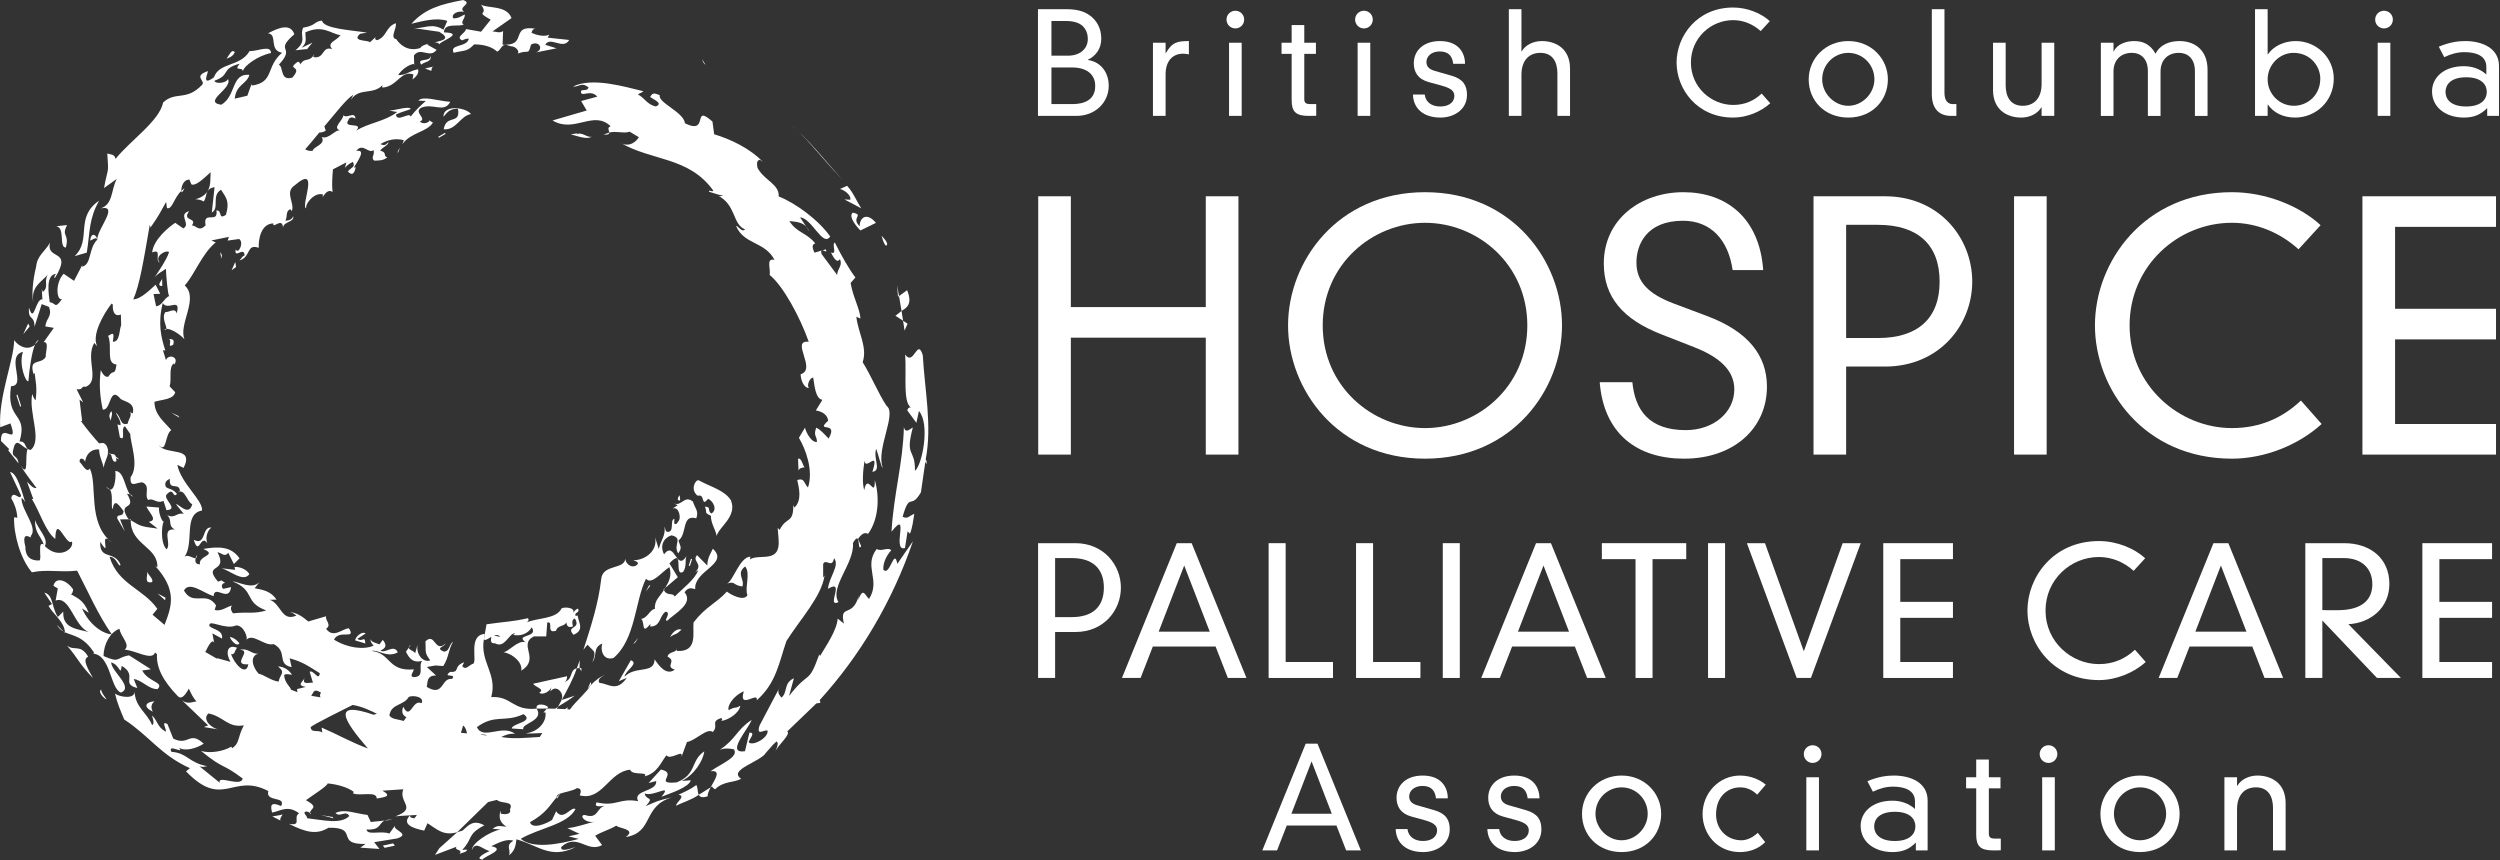 <?xml version="1.0" encoding="UTF-8" standalone="no"?>
<!DOCTYPE svg PUBLIC "-//W3C//DTD SVG 1.1//EN" "http://www.w3.org/Graphics/SVG/1.1/DTD/svg11.dtd">
<svg width="100%" height="100%" viewBox="0 0 1875 645" version="1.1" xmlns="http://www.w3.org/2000/svg" xmlns:xlink="http://www.w3.org/1999/xlink" xml:space="preserve" xmlns:serif="http://www.serif.com/" style="fill-rule:evenodd;clip-rule:evenodd;stroke-linejoin:round;stroke-miterlimit:2;">
    <rect x="0" y="0" width="1875" height="645" fill="#333333" stroke="none"/>
    <g transform="matrix(4.167,0,0,4.167,-312.963,-302.706)">
        <g transform="matrix(1,0,0,1,315.647,210.971)">
            <path d="M0,10.258L-8.947,10.258L-10.689,14.732L-13.343,14.732L-5.534,-4.474L-3.411,-4.474L4.395,14.732L1.744,14.732L0,10.258ZM-4.475,-1.292L-8.11,8.137L-0.835,8.137L-4.475,-1.292Z" style="fill:white;fill-rule:nonzero;"/>
        </g>
        <g transform="matrix(1,0,0,1,328.433,216.377)">
            <path d="M0,5.483C0.15,6.897 1.34,7.63 2.729,7.63C4.777,7.63 5.331,6.518 5.331,5.734C5.331,4.878 4.777,4.345 3.007,3.865L0.71,3.236C-1.236,2.703 -1.97,1.417 -1.97,-0.15C-1.97,-2.324 -0.329,-4.143 2.729,-4.143C6.088,-4.143 7.255,-2.019 7.255,-0.05L5.13,-0.05C4.953,-1.541 4.193,-2.275 2.678,-2.275C1.238,-2.275 0.304,-1.414 0.304,-0.379C0.304,0.352 0.71,0.911 1.768,1.212L4.85,2.097C6.923,2.703 7.604,3.842 7.604,5.533C7.604,8.213 5.254,9.626 2.831,9.626C-0.251,9.626 -2.048,7.985 -2.125,5.483L0,5.483Z" style="fill:white;fill-rule:nonzero;"/>
        </g>
        <g transform="matrix(1,0,0,1,344.933,216.377)">
            <path d="M0,5.483C0.15,6.897 1.34,7.63 2.729,7.63C4.773,7.63 5.331,6.518 5.331,5.734C5.331,4.878 4.773,4.345 3.007,3.865L0.704,3.236C-1.239,2.703 -1.97,1.417 -1.97,-0.15C-1.97,-2.324 -0.329,-4.143 2.729,-4.143C6.088,-4.143 7.252,-2.019 7.252,-0.05L5.13,-0.05C4.953,-1.541 4.193,-2.275 2.678,-2.275C1.238,-2.275 0.3,-1.414 0.3,-0.379C0.3,0.352 0.704,0.911 1.767,1.212L4.853,2.097C6.923,2.703 7.604,3.842 7.604,5.533C7.604,8.213 5.256,9.626 2.831,9.626C-0.251,9.626 -2.048,7.985 -2.123,5.483L0,5.483Z" style="fill:white;fill-rule:nonzero;"/>
        </g>
        <g transform="matrix(1,0,0,1,366.966,226.005)">
            <path d="M0,-13.773C4.145,-13.773 7.125,-10.587 7.125,-6.876C7.125,-3.108 4.298,0 0,0C-4.295,0 -7.124,-3.108 -7.124,-6.876C-7.124,-10.587 -4.145,-13.773 0,-13.773M-4.699,-6.876C-4.699,-4.347 -2.526,-2.124 0,-2.124C2.527,-2.124 4.702,-4.347 4.702,-6.876C4.702,-9.602 2.527,-11.648 0,-11.648C-2.526,-11.648 -4.699,-9.602 -4.699,-6.876" style="fill:white;fill-rule:nonzero;"/>
        </g>
        <g transform="matrix(1,0,0,1,391.376,222.568)">
            <path d="M0,-6.898C-0.909,-7.782 -1.924,-8.211 -3.059,-8.211C-5.305,-8.211 -7.404,-6.569 -7.404,-3.337C-7.404,-0.658 -5.461,1.315 -2.83,1.315C-1.746,1.315 -0.684,0.709 0.099,-0.025L1.438,1.643C0.252,2.856 -1.417,3.438 -3.11,3.438C-7.151,3.438 -9.831,0.229 -9.831,-3.411C-9.831,-7.175 -6.874,-10.336 -3.084,-10.336C-1.086,-10.336 0.606,-9.501 1.539,-8.693L0,-6.898Z" style="fill:white;fill-rule:nonzero;"/>
        </g>
        <g transform="matrix(1,0,0,1,401.354,225.703)">
            <path d="M0,-18.928C0.887,-18.928 1.595,-18.22 1.595,-17.337C1.595,-16.45 0.887,-15.742 0,-15.742C-0.883,-15.742 -1.591,-16.45 -1.591,-17.337C-1.591,-18.22 -0.883,-18.928 0,-18.928M-1.135,-13.166L1.138,-13.166L1.138,0L-1.135,0L-1.135,-13.166Z" style="fill:white;fill-rule:nonzero;"/>
        </g>
        <g transform="matrix(1,0,0,1,419.775,221.356)">
            <path d="M0,-4.474C0,-6.644 -2.172,-7.127 -3.942,-7.127C-5.181,-7.127 -6.343,-6.825 -7.579,-6.215L-8.563,-8.112C-6.57,-8.946 -5.003,-9.124 -3.818,-9.124C-0.655,-9.124 2.275,-7.784 2.275,-4.649L2.275,4.345L0.152,4.345L0.152,2.931C-1.012,4.144 -2.296,4.65 -4.04,4.65C-7.252,4.65 -9.779,2.855 -9.779,-0.077C-9.779,-2.478 -7.732,-4.598 -4.066,-4.598C-2.677,-4.598 -1.213,-4.197 0,-3.108L0,-4.474ZM-3.636,-2.602C-6.418,-2.602 -7.35,-1.263 -7.35,0.025C-7.35,1.314 -6.418,2.654 -3.636,2.654C-0.858,2.654 0.075,1.314 0.075,0.025C0.075,-1.263 -0.858,-2.602 -3.636,-2.602" style="fill:white;fill-rule:nonzero;"/>
        </g>
        <g transform="matrix(1,0,0,1,430.794,225.703)">
            <path d="M0,-16.35L2.272,-16.35L2.272,-13.167L4.37,-13.167L4.37,-11.172L2.272,-11.172L2.272,-3.085C2.272,-2.378 2.5,-2.125 3.385,-2.125L4.424,-2.125L4.424,-0.028C4.093,0 3.564,0 3.028,0C0.704,0 0,-0.808 0,-2.831L0,-11.172L-1.82,-11.172L-1.82,-13.167L0,-13.167L0,-16.35Z" style="fill:white;fill-rule:nonzero;"/>
        </g>
        <g transform="matrix(1,0,0,1,443.808,225.703)">
            <path d="M0,-18.928C0.884,-18.928 1.588,-18.22 1.588,-17.337C1.588,-16.45 0.884,-15.742 0,-15.742C-0.887,-15.742 -1.592,-16.45 -1.592,-17.337C-1.592,-18.22 -0.887,-18.928 0,-18.928M-1.141,-13.166L1.134,-13.166L1.134,0L-1.141,0L-1.141,-13.166Z" style="fill:white;fill-rule:nonzero;"/>
        </g>
        <g transform="matrix(1,0,0,1,460.281,226.005)">
            <path d="M0,-13.773C4.145,-13.773 7.125,-10.587 7.125,-6.876C7.125,-3.108 4.298,0 0,0C-4.295,0 -7.128,-3.108 -7.128,-6.876C-7.128,-10.587 -4.147,-13.773 0,-13.773M-4.699,-6.876C-4.699,-4.347 -2.526,-2.124 0,-2.124C2.527,-2.124 4.699,-4.347 4.699,-6.876C4.699,-9.602 2.527,-11.648 0,-11.648C-2.526,-11.648 -4.699,-9.602 -4.699,-6.876" style="fill:white;fill-rule:nonzero;"/>
        </g>
        <g transform="matrix(1,0,0,1,484.213,219.889)">
            <path d="M0,-1.843C0,-3.816 -0.812,-5.534 -3.059,-5.534C-5.182,-5.534 -6.473,-4.092 -6.473,-1.592L-6.473,5.814L-8.746,5.814L-8.746,-7.354L-6.473,-7.354L-6.473,-5.813L-6.424,-5.813C-5.739,-6.999 -4.272,-7.657 -2.808,-7.657C-0.255,-7.657 2.272,-6.268 2.272,-2.701L2.272,5.814L0,5.814L0,-1.843Z" style="fill:white;fill-rule:nonzero;"/>
        </g>
        <g transform="matrix(1,0,0,1,261.946,194.666)">
            <path d="M0,-24.26L6.703,-24.26C11.841,-24.26 14.905,-20.3 14.905,-16.248C14.905,-12.193 11.841,-8.27 6.703,-8.27L3.064,-8.27L3.064,0L0,0L0,-24.26ZM6.065,-10.951C9.735,-10.951 11.841,-12.738 11.841,-16.248C11.841,-19.759 9.735,-21.578 6.065,-21.578L3.064,-21.578L3.064,-10.951L6.065,-10.951Z" style="fill:white;fill-rule:nonzero;"/>
        </g>
        <g transform="matrix(1,0,0,1,293.896,176.056)">
            <path d="M0,12.959L-11.301,12.959L-13.501,18.608L-16.855,18.608L-6.991,-5.649L-4.31,-5.649L5.554,18.608L2.204,18.608L0,12.959ZM-5.649,-1.627L-10.247,10.276L-1.054,10.276L-5.649,-1.627Z" style="fill:white;fill-rule:nonzero;"/>
        </g>
        <g transform="matrix(1,0,0,1,303.439,194.666)">
            <path d="M0,-24.26L3.065,-24.26L3.065,-2.874L11.587,-2.874L11.587,0L0,0L0,-24.26Z" style="fill:white;fill-rule:nonzero;"/>
        </g>
        <g transform="matrix(1,0,0,1,319.173,194.666)">
            <path d="M0,-24.26L3.064,-24.26L3.064,-2.874L11.588,-2.874L11.588,0L0,0L0,-24.26Z" style="fill:white;fill-rule:nonzero;"/>
        </g>
        <g transform="matrix(1,0,0,1,0,65.071)">
            <rect x="334.784" y="105.334" width="3.063" height="24.261" style="fill:white;"/>
        </g>
        <g transform="matrix(1,0,0,1,358.561,176.056)">
            <path d="M0,12.959L-11.299,12.959L-13.505,18.608L-16.855,18.608L-6.992,-5.649L-4.31,-5.649L5.554,18.608L2.204,18.608L0,12.959ZM-5.649,-1.627L-10.247,10.276L-1.054,10.276L-5.649,-1.627Z" style="fill:white;fill-rule:nonzero;"/>
        </g>
        <g transform="matrix(1,0,0,1,369.477,191.79)">
            <path d="M0,-18.509L-6.062,-18.509L-6.062,-21.385L9.125,-21.385L9.125,-18.509L3.063,-18.509L3.063,2.876L0,2.876L0,-18.509Z" style="fill:white;fill-rule:nonzero;"/>
        </g>
        <g transform="matrix(1,0,0,1,0,65.071)">
            <rect x="382.53" y="105.334" width="3.063" height="24.261" style="fill:white;"/>
        </g>
        <g transform="matrix(1,0,0,1,406.756,194.666)">
            <path d="M0,-24.26L3.255,-24.26L-5.713,0L-8.269,0L-17.236,-24.26L-13.981,-24.26L-7.021,-4.886L-6.957,-4.886L0,-24.26Z" style="fill:white;fill-rule:nonzero;"/>
        </g>
        <g transform="matrix(1,0,0,1,414.065,194.666)">
            <path d="M0,-24.26L12.543,-24.26L12.543,-21.385L3.062,-21.385L3.062,-13.697L12.543,-13.697L12.543,-10.821L3.062,-10.821L3.062,-2.874L12.543,-2.874L12.543,0L0,0L0,-24.26Z" style="fill:white;fill-rule:nonzero;"/>
        </g>
        <g transform="matrix(1,0,0,1,459.132,189.686)">
            <path d="M0,-14.299C-1.725,-15.863 -3.922,-16.79 -6.252,-16.79C-11.33,-16.79 -15.861,-12.736 -15.861,-7.151C-15.861,-1.499 -11.203,2.487 -6.252,2.487C-3.576,2.487 -1.47,1.499 0.225,-0.098L2.172,2.106C0,4.084 -3.191,5.362 -6.252,5.362C-14.49,5.362 -19.119,-1.151 -19.119,-7.151C-19.119,-13.151 -14.49,-19.661 -6.252,-19.661C-3.029,-19.661 0.127,-18.354 2.076,-16.568L0,-14.299Z" style="fill:white;fill-rule:nonzero;"/>
        </g>
        <g transform="matrix(1,0,0,1,480.487,176.056)">
            <path d="M0,12.959L-11.3,12.959L-13.506,18.608L-16.856,18.608L-6.992,-5.649L-4.31,-5.649L5.553,18.608L2.203,18.608L0,12.959ZM-5.652,-1.627L-10.248,10.276L-1.055,10.276L-5.652,-1.627Z" style="fill:white;fill-rule:nonzero;"/>
        </g>
        <g transform="matrix(1,0,0,1,493.094,180.746)">
            <path d="M0,3.579L0,13.918L-3.065,13.918L-3.065,-10.339L3.925,-10.339C8.583,-10.339 12.063,-7.658 12.063,-2.999C12.063,1.342 8.646,4.025 4.69,4.246L14.14,13.918L9.831,13.918L0,3.579ZM0,1.694C0.416,1.727 0.861,1.727 2.68,1.727C7.37,1.727 8.999,-0.317 8.999,-2.965C8.999,-5.806 7.056,-7.658 3.864,-7.658L0,-7.658L0,1.694Z" style="fill:white;fill-rule:nonzero;"/>
        </g>
        <g transform="matrix(1,0,0,1,511.095,194.666)">
            <path d="M0,-24.26L12.547,-24.26L12.547,-21.385L3.064,-21.385L3.064,-13.697L12.547,-13.697L12.547,-10.821L3.064,-10.821L3.064,-2.874L12.547,-2.874L12.547,0L0,0L0,-24.26Z" style="fill:white;fill-rule:nonzero;"/>
        </g>
        <g transform="matrix(1,0,0,1,292.129,154.464)">
            <path d="M0,-46.494L5.875,-46.494L5.875,0L0,0L0,-21.046L-24.287,-21.046L-24.287,0L-30.158,0L-30.158,-46.494L-24.287,-46.494L-24.287,-26.549L0,-26.549L0,-46.494Z" style="fill:white;fill-rule:nonzero;"/>
        </g>
        <g transform="matrix(1,0,0,1,331.589,155.197)">
            <path d="M0,-47.961C15.784,-47.961 24.656,-35.48 24.656,-23.98C24.656,-12.478 15.784,0 0,0C-15.783,0 -24.652,-12.478 -24.652,-23.98C-24.652,-35.48 -15.783,-47.961 0,-47.961M0,-5.504C9.482,-5.504 18.412,-12.968 18.412,-23.98C18.412,-34.992 9.482,-42.453 0,-42.453C-9.481,-42.453 -18.414,-34.992 -18.414,-23.98C-18.414,-12.968 -9.481,-5.504 0,-5.504" style="fill:white;fill-rule:nonzero;"/>
        </g>
        <g transform="matrix(1,0,0,1,386.952,141.187)">
            <path d="M0,-19.94C-0.795,-25.448 -3.977,-28.81 -8.931,-28.81C-15.539,-28.81 -17.312,-24.469 -17.312,-21.289C-17.312,-17.799 -15.111,-15.599 -10.521,-13.884L-4.653,-11.683C2.755,-8.926 6.178,-4.586 6.178,1.042C6.178,8.567 0.185,14.011 -8.748,14.011C-17.187,14.011 -23.186,9.544 -23.923,0.247L-18.045,0.247C-17.557,5.325 -14.986,8.873 -8.439,8.873C-3.365,8.873 0.306,5.632 0.306,1.53C0.306,-2.077 -2.692,-4.402 -6.915,-6.056L-12.847,-8.377C-19.762,-11.071 -23.186,-15.108 -23.186,-21.103C-23.186,-29.117 -16.518,-33.951 -8.873,-33.951C-1.161,-33.951 4.832,-29.363 5.505,-19.94L0,-19.94Z" style="fill:white;fill-rule:nonzero;"/>
        </g>
        <g transform="matrix(1,0,0,1,401.514,154.464)">
            <path d="M0,-46.494L12.847,-46.494C22.695,-46.494 28.566,-38.909 28.566,-31.137C28.566,-23.37 22.695,-15.844 12.847,-15.844L5.869,-15.844L5.869,0L0,0L0,-46.494ZM11.622,-20.983C18.654,-20.983 22.695,-24.41 22.695,-31.137C22.695,-37.867 18.654,-41.354 11.622,-41.354L5.869,-41.354L5.869,-20.983L11.622,-20.983Z" style="fill:white;fill-rule:nonzero;"/>
        </g>
        <g transform="matrix(1,0,0,1,0,-37.565)">
            <rect x="437.606" y="145.536" width="5.869" height="46.493" style="fill:white;"/>
        </g>
        <g transform="matrix(1,0,0,1,488.807,144.92)">
            <path d="M0,-27.407C-3.304,-30.404 -7.522,-32.178 -11.987,-32.178C-21.715,-32.178 -30.405,-24.412 -30.405,-13.703C-30.405,-2.875 -21.473,4.772 -11.987,4.772C-6.85,4.772 -2.813,2.878 0.431,-0.183L4.16,4.036C0,7.831 -6.113,10.277 -11.987,10.277C-27.771,10.277 -36.642,-2.201 -36.642,-13.703C-36.642,-25.203 -27.771,-37.684 -11.987,-37.684C-5.81,-37.684 0.246,-35.176 3.975,-31.748L0,-27.407Z" style="fill:white;fill-rule:nonzero;"/>
        </g>
        <g transform="matrix(1,0,0,1,500.308,154.464)">
            <path d="M0,-46.494L24.044,-46.494L24.044,-40.988L5.875,-40.988L5.875,-26.244L24.044,-26.244L24.044,-20.738L5.875,-20.738L5.875,-5.507L24.044,-5.507L24.044,0L0,0L0,-46.494Z" style="fill:white;fill-rule:nonzero;"/>
        </g>
        <g transform="matrix(1,0,0,1,261.925,93.504)">
            <path d="M0,-19.206L5.002,-19.206C6.896,-19.206 8.185,-18.901 9.323,-18.094C10.509,-17.234 11.394,-15.842 11.394,-13.901C11.394,-12.106 10.438,-10.816 8.996,-10.108L8.996,-10.059C11.371,-9.707 12.734,-7.76 12.734,-5.435C12.734,-2.302 10.181,0 6.948,0L0,0L0,-19.206ZM5.456,-10.842C7.429,-10.842 8.97,-11.978 8.97,-13.847C8.97,-14.835 8.617,-15.642 8.011,-16.198C7.379,-16.781 6.394,-17.083 4.977,-17.083L2.423,-17.083L2.423,-10.842L5.456,-10.842ZM6.113,-2.124C9.375,-2.124 10.308,-3.665 10.308,-5.41C10.308,-6.924 9.375,-8.719 6.113,-8.719L2.423,-8.719L2.423,-2.124L6.113,-2.124Z" style="fill:white;fill-rule:nonzero;"/>
        </g>
        <g transform="matrix(1,0,0,1,282.619,93.202)">
            <path d="M0,-12.865L2.276,-12.865L2.276,-10.994L2.325,-10.994C3.459,-13.041 4.549,-13.165 6.469,-13.165L6.469,-10.768C6.14,-10.842 5.788,-10.895 5.433,-10.895C3.538,-10.895 2.276,-9.578 2.276,-7.177L2.276,0.3L0,0.3L0,-12.865Z" style="fill:white;fill-rule:nonzero;"/>
        </g>
        <g transform="matrix(1,0,0,1,297.452,93.502)">
            <path d="M0,-18.925C0.885,-18.925 1.589,-18.219 1.589,-17.335C1.589,-16.45 0.885,-15.741 0,-15.741C-0.887,-15.741 -1.591,-16.45 -1.591,-17.335C-1.591,-18.219 -0.887,-18.925 0,-18.925M-1.137,-13.165L1.138,-13.165L1.138,0L-1.137,0L-1.137,-13.165Z" style="fill:white;fill-rule:nonzero;"/>
        </g>
        <g transform="matrix(1,0,0,1,307.583,93.503)">
            <path d="M0,-16.35L2.273,-16.35L2.273,-13.164L4.37,-13.164L4.37,-11.169L2.273,-11.169L2.273,-3.081C2.273,-2.376 2.502,-2.124 3.385,-2.124L4.422,-2.124L4.422,-0.025C4.093,0 3.564,0 3.029,0C0.708,0 0,-0.808 0,-2.831L0,-11.169L-1.819,-11.169L-1.819,-13.164L0,-13.164L0,-16.35Z" style="fill:white;fill-rule:nonzero;"/>
        </g>
        <g transform="matrix(1,0,0,1,320.594,93.502)">
            <path d="M0,-18.925C0.888,-18.925 1.592,-18.219 1.592,-17.335C1.592,-16.45 0.888,-15.741 0,-15.741C-0.883,-15.741 -1.589,-16.45 -1.589,-17.335C-1.589,-18.219 -0.883,-18.925 0,-18.925M-1.135,-13.165L1.14,-13.165L1.14,0L-1.135,0L-1.135,-13.165Z" style="fill:white;fill-rule:nonzero;"/>
        </g>
        <g transform="matrix(1,0,0,1,331.537,84.179)">
            <path d="M0,5.483C0.153,6.9 1.338,7.63 2.733,7.63C4.777,7.63 5.331,6.519 5.331,5.734C5.331,4.877 4.777,4.348 3.007,3.866L0.708,3.236C-1.238,2.703 -1.97,1.414 -1.97,-0.15C-1.97,-2.325 -0.329,-4.143 2.733,-4.143C6.091,-4.143 7.252,-2.02 7.252,-0.051L5.13,-0.051C4.953,-1.541 4.193,-2.274 2.678,-2.274C1.238,-2.274 0.304,-1.416 0.304,-0.379C0.304,0.355 0.708,0.911 1.769,1.213L4.853,2.097C6.926,2.703 7.604,3.841 7.604,5.534C7.604,8.214 5.257,9.626 2.833,9.626C-0.251,9.626 -2.048,7.986 -2.123,5.483L0,5.483Z" style="fill:white;fill-rule:nonzero;"/>
        </g>
        <g transform="matrix(1,0,0,1,355.416,81.953)">
            <path d="M0,3.894C0,1.924 -0.808,0.206 -3.059,0.206C-5.182,0.206 -6.472,1.645 -6.472,4.148L-6.472,11.55L-8.742,11.55L-8.742,-7.656L-6.472,-7.656L-6.472,-0.073L-6.418,-0.073C-5.738,-1.262 -4.271,-1.918 -2.804,-1.918C-0.251,-1.918 2.273,-0.528 2.273,3.036L2.273,11.55L0,11.55L0,3.894Z" style="fill:white;fill-rule:nonzero;"/>
        </g>
        <g transform="matrix(1,0,0,1,392.003,89.561)">
            <path d="M0,-11.32C-1.366,-12.559 -3.107,-13.293 -4.953,-13.293C-8.968,-13.293 -12.557,-10.084 -12.557,-5.659C-12.557,-1.188 -8.869,1.971 -4.953,1.971C-2.83,1.971 -1.163,1.187 0.177,-0.077L1.719,1.669C0,3.233 -2.526,4.244 -4.953,4.244C-11.472,4.244 -15.137,-0.91 -15.137,-5.659C-15.137,-10.412 -11.472,-15.564 -4.953,-15.564C-2.4,-15.564 0.102,-14.529 1.644,-13.115L0,-11.32Z" style="fill:white;fill-rule:nonzero;"/>
        </g>
        <g transform="matrix(1,0,0,1,407.772,93.805)">
            <path d="M0,-13.771C4.145,-13.771 7.125,-10.588 7.125,-6.874C7.125,-3.105 4.298,0 0,0C-4.298,0 -7.128,-3.105 -7.128,-6.874C-7.128,-10.588 -4.146,-13.771 0,-13.771M-4.699,-6.874C-4.699,-4.344 -2.53,-2.12 0,-2.12C2.524,-2.12 4.699,-4.344 4.699,-6.874C4.699,-9.601 2.524,-11.647 0,-11.647C-2.53,-11.647 -4.699,-9.601 -4.699,-6.874" style="fill:white;fill-rule:nonzero;"/>
        </g>
        <g transform="matrix(1,0,0,1,425.081,93.504)">
            <path d="M0,-19.206L0,-4.12C0,-2.63 0.73,-2.124 1.464,-2.124L2.146,-2.124L2.146,0L1.213,0C-0.884,0 -2.276,-1.189 -2.276,-3.942L-2.276,-19.206L0,-19.206Z" style="fill:white;fill-rule:nonzero;"/>
        </g>
        <g transform="matrix(1,0,0,1,442.565,82.184)">
            <path d="M0,9.777L-0.049,9.777C-0.734,10.966 -2.197,11.622 -3.665,11.622C-6.215,11.622 -8.743,10.234 -8.743,6.669L-8.743,-1.845L-6.467,-1.845L-6.467,5.812C-6.467,7.781 -5.661,9.5 -3.408,9.5C-1.288,9.5 0,8.059 0,5.557L0,-1.845L2.276,-1.845L2.276,11.318L0,11.318L0,9.777Z" style="fill:white;fill-rule:nonzero;"/>
        </g>
        <g transform="matrix(1,0,0,1,470.159,88.099)">
            <path d="M0,-2.657C0,-4.931 -1.317,-5.944 -2.883,-5.944C-4.778,-5.944 -6.189,-4.754 -6.189,-2.557L-6.189,5.406L-8.469,5.406L-8.469,-2.657C-8.469,-4.931 -9.779,-5.944 -11.348,-5.944C-13.242,-5.944 -14.655,-4.754 -14.655,-2.557L-14.655,5.406L-16.931,5.406L-16.931,-7.762L-14.655,-7.762L-14.655,-6.195L-14.609,-6.195C-14.003,-7.533 -12.356,-8.063 -10.967,-8.063C-9.627,-8.063 -8.162,-7.711 -7.079,-5.788C-6.268,-7.457 -4.523,-8.063 -2.781,-8.063C0.049,-8.063 2.273,-6.372 2.273,-2.908L2.273,5.406L0,5.406L0,-2.657Z" style="fill:white;fill-rule:nonzero;"/>
        </g>
        <g transform="matrix(1,0,0,1,480.976,93.806)">
            <path d="M0,-19.508L2.272,-19.508L2.272,-11.395L2.324,-11.395C3.409,-12.963 5.379,-13.771 7.323,-13.771C11.041,-13.771 14.174,-10.817 14.174,-7.024C14.174,-2.881 10.888,0 7.223,0C4.95,0 3.283,-0.959 2.324,-2.325L2.272,-2.325L2.272,-0.302L0,-0.302L0,-19.508ZM6.922,-11.649C4.444,-11.649 2.272,-9.527 2.272,-6.874C2.272,-4.244 4.397,-2.124 6.997,-2.124C9.397,-2.124 11.748,-3.967 11.748,-7.001C11.748,-9.199 10.004,-11.649 6.922,-11.649" style="fill:white;fill-rule:nonzero;"/>
        </g>
        <g transform="matrix(1,0,0,1,504.192,93.502)">
            <path d="M0,-18.925C0.887,-18.925 1.595,-18.219 1.595,-17.335C1.595,-16.45 0.887,-15.741 0,-15.741C-0.884,-15.741 -1.591,-16.45 -1.591,-17.335C-1.591,-18.219 -0.884,-18.925 0,-18.925M-1.135,-13.165L1.137,-13.165L1.137,0L-1.135,0L-1.135,-13.165Z" style="fill:white;fill-rule:nonzero;"/>
        </g>
        <g transform="matrix(1,0,0,1,522.612,89.155)">
            <path d="M0,-4.471C0,-6.644 -2.168,-7.124 -3.938,-7.124C-5.178,-7.124 -6.342,-6.822 -7.578,-6.216L-8.563,-8.109C-6.567,-8.943 -5.002,-9.121 -3.814,-9.121C-0.652,-9.121 2.276,-7.781 2.276,-4.648L2.276,4.348L0.153,4.348L0.153,2.931C-1.011,4.147 -2.295,4.65 -4.04,4.65C-7.251,4.65 -9.775,2.858 -9.775,-0.074C-9.775,-2.475 -7.729,-4.598 -4.065,-4.598C-2.674,-4.598 -1.213,-4.194 0,-3.108L0,-4.471ZM-3.635,-2.602C-6.416,-2.602 -7.35,-1.262 -7.35,0.027C-7.35,1.317 -6.416,2.654 -3.635,2.654C-0.857,2.654 0.079,1.317 0.079,0.027C0.079,-1.262 -0.857,-2.602 -3.635,-2.602" style="fill:white;fill-rule:nonzero;"/>
        </g>
        <g transform="matrix(1,0,0,1,167.044,78.761)">
            <path d="M0,2.211C0.936,2.185 1.634,3.19 1.248,3.53C3.223,2.732 3.113,3.951 3.625,1.925C4.982,1.087 6.056,2.679 4.572,3.311L8.234,2.578L6.201,1.942C7.064,0.322 9.447,2.953 10.501,1.084L6.637,0.658L6.92,0.127C5.941,0.602 4.292,0.097 3.723,-0.234C3.855,-0.504 3.855,-0.97 4.552,-0.921C-0.127,-1.74 2.908,1.9 -0.916,1.927L0,2.211Z" style="fill:white;fill-rule:nonzero;"/>
        </g>
        <g transform="matrix(1,0,0,1,163.423,79.436)">
            <path d="M0,-3.243L-1.73,-1.084L-4.451,-1.563C-4.494,-0.816 -6.449,-0.144 -5.121,0.474C-4.864,0.35 -4.35,0.11 -3.937,0.164C-4.251,1.796 -7.475,1.09 -6.669,2.709C-4.595,2.201 -4.289,2.553 -2.978,1.196C-1.051,1.196 0.326,1.719 1.161,2.495C1.738,2.322 1.889,1.343 2.631,1.251L2.134,1.245L2.235,-1.2C1.582,-0.773 1.017,-1.1 0.332,-1.143L3.749,-3.536C2.882,-5.897 -0.471,-5.231 -1.744,-5.952C-0.202,-3.911 -3.039,-4.961 0,-3.243" style="fill:white;fill-rule:nonzero;"/>
        </g>
        <g transform="matrix(1,0,0,1,176.607,196.203)">
            <path d="M0,-0.807C0.537,-0.964 0.56,-1.549 0.566,-1.848L-5.534,-0.502C-5.248,0.089 -3.313,0.48 -4.445,1.11C-3.781,1.691 -2.238,0.736 -2.195,-0.154L-2.446,0.908C-1.274,-0.626 0.269,1.552 -0.523,2.475L-0.398,2.428C0.604,0.556 1.58,-1.132 2.319,-3.282C0.91,-2.983 1.739,-1.219 0,-0.807" style="fill:white;fill-rule:nonzero;"/>
        </g>
        <g transform="matrix(1,0,0,1,183.723,96.56)">
            <path d="M0,0.311C0.873,0.373 1.054,0.189 1.043,-0.062L0,0.311Z" style="fill:white;fill-rule:nonzero;"/>
        </g>
        <g transform="matrix(1,0,0,1,179.455,189.589)">
            <path d="M0,1.891L0.662,0L0,1.891Z" style="fill:white;fill-rule:nonzero;"/>
        </g>
        <g transform="matrix(0.259,0.966,0.966,-0.259,175.328,215.688)">
            <path d="M0.433,-0.153L0.688,-0.153L-0.039,0.628L-0.044,0.609L0.433,-0.153Z" style="fill:white;fill-rule:nonzero;"/>
        </g>
        <g transform="matrix(1,0,0,1,198.658,172.431)">
            <path d="M0,0.308L0.185,0L0,0.308Z" style="fill:white;fill-rule:nonzero;"/>
        </g>
        <g transform="matrix(1,0,0,1,153.395,220.079)">
            <path d="M0,6.435L3.876,4.966C3.354,5.676 5.202,5.419 4.384,6.24C4.685,6.129 6.062,5.814 5.681,5.472L4.896,5.537C6.891,3.482 5.704,2.751 8.887,1.115C6.862,0 6.037,1.112 4.962,2.06L3.995,2.354L0.794,5.224L0,6.435Z" style="fill:white;fill-rule:nonzero;"/>
        </g>
        <g transform="matrix(1,0,0,1,222.982,117.697)">
            <path d="M0,0.035L0.147,0L0,0.035Z" style="fill:white;fill-rule:nonzero;"/>
        </g>
        <g transform="matrix(1,0,0,1,223.718,118.24)">
            <path d="M0,-0.717L-0.589,-0.545C-0.246,-0.528 0.349,0 0,-0.717" style="fill:white;fill-rule:nonzero;"/>
        </g>
        <g transform="matrix(1,0,0,1,179.406,191.509)">
            <path d="M0,1.383L0.049,-0.031L-0.479,1.414L0,1.383Z" style="fill:white;fill-rule:nonzero;"/>
        </g>
        <g transform="matrix(1,0,0,1,178.544,199.837)">
            <path d="M0,-1.989L-2.339,-1.204L-3.009,0C-2.157,-0.581 -1.123,-1.074 0,-1.989" style="fill:white;fill-rule:nonzero;"/>
        </g>
        <g transform="matrix(1,0,0,1,195.59,179.467)">
            <path d="M0,-5.424C2.825,-8.488 0.699,-2.975 2.458,-3.872C3.168,-4.902 2.758,-5.989 3.067,-6.728C1.242,-3.799 0.991,-9.659 -0.97,-7.056C-1.877,-8.884 -0.751,-10.168 0.396,-10.472C2.588,-9.908 0.572,-8.796 1.588,-7.222C2.352,-8.322 1.95,-8.419 1.632,-9.535C3.27,-10.756 2.126,-14.287 4.841,-13.537C5.329,-14.92 4.566,-15.369 4.231,-16.544C2.695,-17.801 2.233,-15.615 0.76,-16.216L1.5,-15.905L0.566,-15.296C1.678,-15.693 2.008,-13.906 1.791,-13.303C1.592,-12.927 1.202,-12.158 0.864,-12.637L0.887,-13.447C-0.014,-13.253 1.054,-10.862 -0.482,-11.116C-0.829,-11.413 -0.722,-11.782 -0.88,-12.019C-0.681,-10.38 -1.45,-9.795 -1.926,-8.009L-2.579,-10.132C-2.07,-7.744 -4.283,-5.998 -6.507,-5.98C-6.14,-5.803 -5.675,-5.8 -5.664,-5.354C-6.391,-4.353 -7.844,-5.087 -7.948,-6.268C-8.061,-4.25 -12.055,-5.359 -12.28,-2.552C-12.78,1.763 -14.039,5.666 -15.474,10.122L-14.744,9.216C-13.473,10.633 -13.129,10.247 -13.851,12.377C-12.916,10.972 -13.863,9.795 -12.081,8.996C-12.465,10.125 -11.971,12.142 -10.071,11.607C-6.051,8.225 -6.203,1.266 -4.21,-2.665C-3.188,-1.42 -1.291,-3.993 -0.002,-4.747C0.491,-3.212 -0.092,-2.08 -0.782,-0.985C-0.196,-1.444 0.768,-2.325 1.508,-2.938L0,-5.424Z" style="fill:white;fill-rule:nonzero;"/>
        </g>
        <g transform="matrix(1,0,0,1,190.066,184.037)">
            <path d="M0,-0.03L0.421,0L0,-0.03Z" style="fill:white;fill-rule:nonzero;"/>
        </g>
        <g transform="matrix(1,0,0,1,194.525,178.623)">
            <path d="M0,0.078L0.069,0.218L0.283,-0.14L0,0.078Z" style="fill:white;fill-rule:nonzero;"/>
        </g>
        <g transform="matrix(1,0,0,1,181.387,196.628)">
            <path d="M0,-1.188L-0.505,0L-0.008,-0.601C0.136,-0.858 0.176,-1.07 0,-1.188" style="fill:white;fill-rule:nonzero;"/>
        </g>
        <g transform="matrix(1,0,0,1,179.755,192.881)">
            <path d="M0,0.603L-0.023,0L-0.349,0.011L0,0.603Z" style="fill:white;fill-rule:nonzero;"/>
        </g>
        <g transform="matrix(1,0,0,1,215.08,167.062)">
            <path d="M0,0.602L-0.052,0L0,0.602Z" style="fill:white;fill-rule:nonzero;"/>
        </g>
        <g transform="matrix(1,0,0,1,200.561,185.982)">
            <path d="M0,-13.417C-1.02,-12.305 1.268,-11.864 -0.346,-10.36L0.214,-10.71C-0.381,-8.994 -2.703,-7.346 -4.017,-5.959C-4.343,-6.76 -5.409,-5.959 -5.964,-7.142C-6.657,-5.983 -7.734,-5.278 -7.57,-3.743C-8.471,-3.694 -8.939,-2.028 -10.074,-1.946C-9.332,-1.511 -10.114,1.157 -8.384,-1.064L-8.434,-0.573C-6.484,-0.552 -6.831,-2.475 -5.652,-3.244C-4.508,-3.071 -6.189,-1.463 -5.343,-1.64C-4.006,-2.942 -0.531,-4.711 -2.25,-6.749C-1.458,-7.786 -0.933,-7.42 -0.326,-7.295C-0.595,-10.67 5.86,-11.827 2.848,-14.574C2.556,-13.894 1.869,-12.994 1.84,-11.551L0,-13.417Z" style="fill:white;fill-rule:nonzero;"/>
        </g>
        <g transform="matrix(1,0,0,1,184.033,194.045)">
            <path d="M0,0.093L0.326,0L0,0.093Z" style="fill:white;fill-rule:nonzero;"/>
        </g>
        <g transform="matrix(1,0,0,1,162.213,187.632)">
            <path d="M0,-0.034L0.459,-2.627C3.809,-3.118 5.016,-3.059 7.907,-3.722C8.193,-3.423 7.884,-3.121 7.725,-2.974C9.664,-3.832 13.028,-3.519 13.996,-5.52C14.587,-5.76 16.43,-5.664 16.069,-4.687C16.292,-5.029 16.569,-5.378 16.936,-5.449C17.329,-4.615 16.251,-4.879 16.468,-4.151C16.762,-4.204 16.93,-4.086 16.898,-4.391C16.673,-3.432 18.412,-1.642 16.106,-0.74C14.607,-2.424 17.6,-1.637 16.355,-3.678C15.627,-3.394 15.988,-2.542 16.005,-2.243C15.047,-1.894 14.905,-2.477 14.801,-3.016C14.637,-2.187 13.245,-2.542 12.967,-1.456C11.064,-0.903 12.635,-3.22 11.39,-2.944L11.203,-0.451L8.984,-0.451C6.024,1.072 10.235,3.548 6.706,5.726C7.009,4.331 5.23,2.681 3.512,2.402C4.543,2.243 6.125,0.141 7.503,0.61C5.426,-0.872 9.915,-0.155 8.589,-2.08C7.933,-0.892 6.483,-0.431 5.282,-0.72L5.623,-1.031C4.424,-1.005 3.792,1.811 1.955,0.788C1.106,0.88 1.221,0.191 1.331,-0.367C0.641,0.01 0.026,0.505 0,-0.034M1.791,-0.587L2.937,-0.365C2.625,-0.764 2.215,-0.74 1.791,-0.587" style="fill:white;fill-rule:nonzero;"/>
        </g>
        <g transform="matrix(1,0,0,1,141.172,78.611)">
            <path d="M0,-0.091L0.518,0L0,-0.091Z" style="fill:white;fill-rule:nonzero;"/>
        </g>
        <g transform="matrix(1,0,0,1,107.878,198.001)">
            <path d="M0,0.701L-0.708,0L0,0.701Z" style="fill:white;fill-rule:nonzero;"/>
        </g>
        <g transform="matrix(1,0,0,1,86.578,185.117)">
            <path d="M0,1.217L-1.253,0C-0.904,0.585 -0.477,0.937 0,1.217" style="fill:white;fill-rule:nonzero;"/>
        </g>
        <g transform="matrix(1,0,0,1,130.443,81.672)">
            <path d="M0,-0.204L-0.049,-0.204L-0.214,0L0,-0.204Z" style="fill:white;fill-rule:nonzero;"/>
        </g>
        <g transform="matrix(1,0,0,1,81.397,133.872)">
            <path d="M0,0.81L0.646,0.003C0.427,0 0.202,0.305 0,0.81" style="fill:white;fill-rule:nonzero;"/>
        </g>
        <g transform="matrix(1,0,0,1,86.809,186.335)">
            <path d="M0,0.215L-0.015,0.11L-0.231,0L0,0.215Z" style="fill:white;fill-rule:nonzero;"/>
        </g>
        <g transform="matrix(1,0,0,1,112.398,210.668)">
            <path d="M0,-0.125L0.693,0L0,-0.125Z" style="fill:white;fill-rule:nonzero;"/>
        </g>
        <g transform="matrix(1,0,0,1,114.428,204.027)">
            <path d="M0,-0.095L0.635,0L0,-0.095Z" style="fill:white;fill-rule:nonzero;"/>
        </g>
        <g transform="matrix(1,0,0,1,144.344,220.133)">
            <path d="M0,0.195L1.36,0.059C0.713,0 0.309,0.068 0,0.195" style="fill:white;fill-rule:nonzero;"/>
        </g>
        <g transform="matrix(1,0,0,1,116.719,206.862)">
            <path d="M0,0.18L0.326,0L0,0.18Z" style="fill:white;fill-rule:nonzero;"/>
        </g>
        <g transform="matrix(1,0,0,1,149.715,84.424)">
            <path d="M0,-0.293L-0.066,-0.281L-0.066,0L0,-0.293Z" style="fill:white;fill-rule:nonzero;"/>
        </g>
        <g transform="matrix(1,0,0,1,152.269,80.266)">
            <path d="M0,0.235L1.04,0L0,0.235Z" style="fill:white;fill-rule:nonzero;"/>
        </g>
        <g transform="matrix(1,0,0,1,91.34,114.299)">
            <path d="M0,1.661C0.431,1.49 1.109,0.915 1.271,1.487C1.15,0.591 0.15,0 0,1.661" style="fill:white;fill-rule:nonzero;"/>
        </g>
        <g transform="matrix(1,0,0,1,146.721,99.227)">
            <path d="M0,0.929L0.384,0C0.09,0.424 -0.156,0.779 0,0.929" style="fill:white;fill-rule:nonzero;"/>
        </g>
        <g transform="matrix(1,0,0,1,147.104,98.578)">
            <path d="M0,0.651L0.431,0L0,0.651Z" style="fill:white;fill-rule:nonzero;"/>
        </g>
        <g transform="matrix(1,0,0,1,105.062,132.06)">
            <path d="M0,-0.228L-0.425,-0.079C-0.125,0 -0.015,-0.076 0,-0.228" style="fill:white;fill-rule:nonzero;"/>
        </g>
        <g transform="matrix(1,0,0,1,154.172,72.65)">
            <path d="M0,7.974C0.139,7.385 4.766,5.968 0.832,5.815C0.916,4.007 3.353,4.886 4.408,4.413C3.63,4.017 4.789,3.244 4.558,2.609C4.018,2.844 3.388,3.38 2.504,3.28C2.077,2.472 3.423,1.87 4.483,2.144C3.166,1.236 6.161,0.674 4.292,0C0.278,0.758 -2.559,1.535 -5.025,4.271C-2.868,3.741 -0.396,3.106 1.444,3.762L0.748,5.344C-1.343,4.052 -2.55,5.121 -4.537,5.062L-0.026,5.711C2.1,6.927 0.716,7.272 -0.863,7.616C-0.473,7.619 -0.11,7.698 0,7.974" style="fill:white;fill-rule:nonzero;"/>
        </g>
        <g transform="matrix(1,0,0,1,152.367,94.245)">
            <path d="M0,0.083L0.069,0.122L0.208,-0.039L0,0.083Z" style="fill:white;fill-rule:nonzero;"/>
        </g>
        <g transform="matrix(1,0,0,1,148.679,188.676)">
            <path d="M0,0.536L0.37,0C0.095,0.226 -0.003,0.392 0,0.536" style="fill:white;fill-rule:nonzero;"/>
        </g>
        <g transform="matrix(1,0,0,1,141.88,187.428)">
            <path d="M0,0.112L0.063,0L0,0.112Z" style="fill:white;fill-rule:nonzero;"/>
        </g>
        <g transform="matrix(1,0,0,1,130.914,219.192)">
            <path d="M0,-0.227L0.008,0C0.249,-0.021 0.162,-0.124 0,-0.227" style="fill:white;fill-rule:nonzero;"/>
        </g>
        <g transform="matrix(1,0,0,1,141.837,187.539)">
            <path d="M0,0.133L0.043,0L0,0.133Z" style="fill:white;fill-rule:nonzero;"/>
        </g>
        <g transform="matrix(1,0,0,1,110.512,173.1)">
            <path d="M0,-0.559C0,-0.559 -0.124,-0.302 -0.194,0C-0.043,-0.039 0.032,-0.198 0,-0.559" style="fill:white;fill-rule:nonzero;"/>
        </g>
        <g transform="matrix(1,0,0,1,113.554,180.171)">
            <path d="M0,-0.222L-0.015,0L0,-0.222Z" style="fill:white;fill-rule:nonzero;"/>
        </g>
        <g transform="matrix(1,0,0,1,84.588,116.305)">
            <path d="M0,-1.29L-0.473,0L0,-1.29Z" style="fill:white;fill-rule:nonzero;"/>
        </g>
        <g transform="matrix(1,0,0,1,141.943,187.008)">
            <path d="M0,0.42L0.451,0L0,0.42Z" style="fill:white;fill-rule:nonzero;"/>
        </g>
        <g transform="matrix(1,0,0,1,98.376,166.263)">
            <path d="M0,-0.159L0.263,0.008L0.26,-0.167L0,-0.159Z" style="fill:white;fill-rule:nonzero;"/>
        </g>
        <g transform="matrix(1,0,0,1,97.963,164.151)">
            <path d="M0,-2.647L0.528,-2.528C-0.437,-3.835 -0.552,-6.781 -2.125,-6.728C-1.956,-6.228 -2.088,-3.214 -3.067,-3.392C-2.412,-2.405 -2.975,-0.367 -2.576,0.153C-2.288,-2.005 -1.409,-0.511 -0.616,0.482C-0.687,1.744 -1.88,0.799 -1.75,1.825L-0.39,4.134L-1.25,1.976L0.41,1.956L0.179,1.81C-1.883,-1.447 1.972,0.666 0,-2.647" style="fill:white;fill-rule:nonzero;"/>
        </g>
        <g transform="matrix(1,0,0,1,98.492,162.069)">
            <path d="M0,-0.446L0.494,0C0.384,-0.332 0.211,-0.405 0,-0.446" style="fill:white;fill-rule:nonzero;"/>
        </g>
        <g transform="matrix(1,0,0,1,98.529,146.057)">
            <path d="M0,0.618L-0.266,0L0,0.618Z" style="fill:white;fill-rule:nonzero;"/>
        </g>
        <g transform="matrix(1,0,0,1,173.751,199.223)">
            <path d="M0,0.727C-0.156,0.281 -2.305,-0.236 -2.068,0.963L-0.2,0.949L0,0.727Z" style="fill:white;fill-rule:nonzero;"/>
        </g>
        <g transform="matrix(1,0,0,1,108.311,107.261)">
            <path d="M0,-0.76L-0.572,-0.263L-0.552,-0.023C-0.324,0 -0.11,-0.503 0,-0.76" style="fill:white;fill-rule:nonzero;"/>
        </g>
        <g transform="matrix(1,0,0,1,94.194,160.758)">
            <path d="M0,-0.533C0.28,-0.166 0.5,-0.045 0.705,0L0,-0.533Z" style="fill:white;fill-rule:nonzero;"/>
        </g>
        <g transform="matrix(1,0,0,1,110.278,107.535)">
            <path d="M0,0.966C0.447,1.004 1.109,1.087 1.45,1.379C1.906,0.974 1.819,0.199 2.143,-0.413C1.73,0.216 1.06,0.691 0,0.966" style="fill:white;fill-rule:nonzero;"/>
        </g>
        <g transform="matrix(1,0,0,1,112.444,107.12)">
            <path d="M0,-0.044L-0.023,0L0,-0.044Z" style="fill:white;fill-rule:nonzero;"/>
        </g>
        <g transform="matrix(1,0,0,1,175.053,103.496)">
            <path d="M0,96.705L0.482,96.341L0.269,96.716L1.747,96.778L2.275,96.465L2.143,96.812L2.628,96.852C3.506,95.545 5.825,93.57 6.328,92.531C7.136,91.622 8.211,90.849 8.979,90.643C8.292,90.897 7.462,91.512 7.957,92.062C9.571,92.178 11.038,93.809 12.864,91.148L11.428,91.758L13.592,87.982C15.143,88.534 12.561,89.858 12.459,90.934C14.49,88.893 17.788,90.53 17.877,87.832C18.654,88.962 19.965,90.813 21.505,89.681C19.619,89.037 21.953,88.208 20.211,87.336C20.341,86.322 22.169,86.67 21.733,85.733L21.875,86.312C25.713,86.538 24.676,83.01 24.881,81.176C27.134,78.26 28.881,77.813 30.888,75.622C31.593,76.206 33.961,77.444 34.577,76.271C34.045,74.947 35.2,72.303 34.164,71.102C32.471,72.407 34.152,73.38 33.667,74.707C31.876,74.462 32.433,73.686 30.929,74.18C32.043,73.637 33.202,69.399 35.116,69.334L35.03,69.833C36.78,68.713 40.572,70.7 40.188,66.202L40.026,64.17L40.382,64.522C41.586,62.062 42.863,63.478 42.837,60.056L43.042,60.51C44.448,59.163 43.851,56.975 43.547,55.54C44.89,55.118 44.702,56.099 45.474,56.898C46.516,53.833 45.026,49.908 43.845,47.952L44.934,46.126C45.233,47.298 46.282,48.918 47.103,48.666C47.057,47.514 46.426,47.67 46.955,46.121C47.709,46.455 48.33,47.191 49.191,48.088C51.077,44.758 46.644,47.117 49.092,44.885C49.066,43.79 47.871,43.14 46.891,43.028L48.073,41.108C46.834,40.919 46.66,38.618 46.421,37.127C45.88,37.02 45.156,38.484 45.659,38.993C44.682,38.955 44.174,37.479 44.156,36.503C47.134,35.622 42.233,30.309 45.612,30.656C44.035,26.2 41.008,20.593 38.588,18.643C38.773,17.387 37.886,15.55 39.457,15.922C37.696,12.578 34.057,13.219 32.57,9.904C32.627,9.44 33.571,11.14 34.146,10.428C31.827,9.499 32.592,5.95 29.164,4.299C29.656,4.651 30.155,4.338 30.4,4.181C30.158,4.566 28.665,3.93 27.694,3.669C27.437,3.15 28.425,3.868 28.41,3.413C23.986,-2.689 17.337,-1.855 11.708,-5.167C13.343,-4.189 14.704,-5.502 15.033,-6.165L13.363,-7.155C12.402,-6.761 11.09,-7.329 9.713,-6.998C9.689,-7.37 9.257,-7.906 9.964,-8.121C6.894,-11.121 3.431,-6.797 -0.497,-9.171L5.655,-10.963L4.647,-12.667L7.546,-13.457C6.342,-14.941 4.45,-13.105 4.632,-14.507C5.037,-14.792 5.764,-14.406 5.984,-15.122C4.69,-16.146 4.312,-15.172 3.186,-15.275C6.643,-17.012 12.497,-15.226 15.697,-14.471C16.237,-14.427 15.056,-14.061 14.874,-13.838C16.081,-13.268 16.436,-12.069 18.085,-11.688C19.492,-12.253 17.744,-12.883 17.066,-13.406C17.574,-14.3 17.921,-14.036 18.805,-13.717C18.417,-12.362 23.11,-10.712 23.339,-8.654C27.812,-6.478 24.491,-12.322 28.286,-8.973L28.589,-6.685C31.452,-5.838 35.064,-4.153 37.393,-1.681L36.827,-2.109C36.049,-1.913 36.362,-1.094 36.396,-0.622C37.655,1.668 40.321,2.265 40.211,4.51C43.186,5.657 47.388,8.727 49.477,11.718C48.145,13.713 46.158,8.372 44.058,8.275L45.742,10.832C44.905,9.076 43.628,9.124 42.12,8.927C43.507,11.114 45.159,10.944 46.796,12.965C46.256,13.086 46.132,13.578 46.657,14.63L47.929,14.237C47.85,14.311 47.824,14.486 47.919,14.861L50.718,18.634C50.776,17.498 51.77,16.913 51.224,15.792C50.744,16.552 50.144,15.694 49.606,14.582C50.84,15.121 49.69,13.142 50.308,12.788C51.423,15.053 52.957,17.737 54.017,19.09L53.15,20.071C53.531,22.509 54.832,24.759 54.926,26.477L54.181,26.163C54.49,29.047 56.226,31.609 55.319,34.347C56.81,36.681 58.118,39.949 59.62,42.196C61.532,43.566 57.673,50.027 58.932,53.286C58.73,53.458 58.158,50.995 57.746,49.921C57.182,51.826 58.782,53.784 57.072,54.082C58.398,49.767 55.764,54.067 55.66,52.021C55.333,54.033 55.229,56.206 55.599,57.363C56.212,54.047 57.549,59.136 57.505,55.555C58.363,58.527 58.254,62.547 56.295,65.226C55.654,64.924 55.201,65.169 54.479,66.131L55.051,67.441C54.309,68.725 55.048,64.291 53.571,66.879C53.898,70.511 49.292,74.837 50.97,77.518C48.622,78.652 52.318,73.193 49.078,75.127C49.28,72.96 51.244,70.94 50.169,69.602C49.814,71.59 48.691,69.555 48.206,70.661L48.211,73.11L48.468,72.723C47.911,76.544 43.986,80.713 41.595,84.532C40.249,88.418 39.787,92.074 36.252,95.192C36.645,93.464 32.873,97.027 33.93,93.573C31.96,94.388 30.874,96.33 31.206,96.948C32.841,96.134 31.911,96.888 33.306,96.179C33.032,97.648 30.906,98.838 29.788,98.912C30.213,98.722 29.979,98.663 29.918,98.367C27.778,99.041 29.5,99.707 28.341,100.895C27.307,100.074 25.219,102.496 23.7,102.688L22.684,105.436C23.197,103.779 20.769,106.094 19.991,105.089C18.969,106.429 18.345,108.292 16.104,108.872C16.759,107.931 13.875,108.822 13.461,107.685C9.635,108.04 8.459,113.355 4.404,112.305C4.456,112.003 4.988,111.063 3.896,110.993C3.16,111.507 1.713,111.675 0.872,111.992L0.892,111.952L0.852,111.992C0.442,112.149 0.199,112.362 0.237,112.652C-1.054,114.145 -1.643,115.514 -4.557,117.132C-4.176,118.478 -1.629,117.413 -0.586,116.724L0.147,115.171C1.429,117.038 2.808,114.218 3.627,114.766C2.296,117.526 -3.139,118.256 -6.227,120.127C-4.046,121.941 0.433,121.154 4.217,120.137L2.38,119.684L4.358,119.226L2.169,118.191C4.066,118.042 5.597,117.316 7.281,117.017C5.323,117.486 4.173,115.772 5.326,115.833C7.792,116.67 7.359,114.464 8.991,114.172C8.055,114.26 6.879,114.505 7.44,113.56C11.044,114.391 11.518,112.711 14.917,113.349C13.829,111.309 18.392,111.675 18.152,109.723L16.786,110.081L19.003,107.654C22.23,108.328 17.464,110.38 21.843,109.963C25.514,108.523 24.283,106.068 26.822,104.377C26.591,106.077 25.023,108.594 22.771,109.708L24.385,109.581C24.061,110.868 20.722,111.915 19.108,112.554C21.179,109.994 17.692,112.627 16.089,111.963C16.304,113.303 17.944,112.403 16.28,114.23C18.169,113.43 18.4,113.219 20.991,112.66C15.607,114.263 17.788,118.968 12.682,119.805C14.691,118.366 11.385,118.27 10.972,117.745C10.03,118.38 7.971,118.998 7.183,119.58L8.419,121.254C5.718,122.733 3.939,118.962 1.06,121.601C0.823,122.828 4.012,121.367 3.457,121.713C-0.86,123.76 -2.969,121.375 -6.978,120.211C-7.154,120.802 -6.983,122.012 -8.312,123.094C-7.968,121.92 -9.034,121.375 -7.553,120.463C-8.898,120.036 -10.389,120.951 -11.538,121.447C-8.74,122.018 -12.593,123.156 -13.106,123.855C-14.571,123.718 -12.696,122.692 -11.83,122.323C-13.011,122.068 -14.389,120.404 -15.021,122.151C-15.059,120.941 -11.908,118.854 -9.88,118.439L-11.287,118.315C-10.36,117.647 -10.178,117.821 -8.789,117.942C-10.204,117.066 -10.123,116.018 -9.877,115.138C-9.69,115.31 -9.952,115.434 -9.779,115.6C-8.673,115.863 -7.864,115.494 -8.176,114.864C-7.351,113.187 -9.736,113.902 -10.499,113.115L-12.101,113.506L-17.664,118.939C-20.156,119.634 -21.251,118.421 -23.001,117.316L-23.604,118.646C-25.736,118.214 -27.68,117.477 -26.155,115.911C-26.126,116.38 -25.831,116.315 -25.387,116.445L-25.051,116.049L-24.928,115.828C-27.198,115.957 -28.639,116.038 -28.777,116.075C-24.754,114.602 -28.295,113.577 -27.359,111.205L-31.143,111.46C-29.02,112.575 -31.275,112.672 -32.142,112.87C-32.131,111.43 -35.163,112.513 -36.425,111.933L-36.266,111.684C-37.344,110.83 -39.414,110.282 -40.98,110.152C-41.02,110.623 -43.527,112.178 -44.881,113.168C-42.4,114.556 -44.11,114.562 -44.139,115.468C-44.394,115.295 -44.89,115.107 -44.998,115.257C-45.494,115.505 -44.625,115.943 -44.673,116.416C-41.621,116.766 -38.62,117.552 -37.078,116.018C-37.748,114.878 -38.729,116.363 -39.567,115.468C-37.878,114.689 -36.185,115.533 -33.799,115.828L-33.211,117.096L-30.709,116.833C-31.802,117.294 -31.371,118.606 -33.979,118.439C-33.837,119.58 -31.388,118.584 -29.873,119.182L-28.87,117.765C-29.3,118.573 -25.938,119.226 -28.477,120.057L-32.601,120.726L-31.651,121.95L-35.097,121.713L-34.158,121.045C-39.784,121.166 -35.171,117.996 -40.83,118.132C-42.923,119.419 -44.827,118.998 -47.949,117.43C-45.471,117.847 -47.313,116.256 -46.115,115.526C-48.22,113.97 -49.488,115.157 -50.976,115.392C-51.25,114.258 -51.386,113.349 -49.347,114.225C-48.399,112.373 -52.217,113.583 -51.654,111.528C-58.083,108.147 -59.808,114.902 -66.47,107.973L-65.757,107.414C-71.071,105.024 -73.015,101.646 -77.59,98.646C-78.225,97.145 -78.855,95.7 -79.25,93.981C-78.456,94.614 -75.556,95.087 -75.733,93.513C-75.651,96.465 -73.526,97.32 -72.567,99.665C-72.056,99.364 -72.492,98.462 -72.576,97.93C-71.594,98.805 -71.66,100.018 -70.112,100.842C-69.922,100.422 -71.042,98.767 -69.809,99.464L-68.764,102.087C-65.927,103.489 -65.939,100.582 -63.279,102.998C-64.469,103.758 -66.5,104.477 -67.758,103.723C-66.56,105.049 -69.918,102.859 -69.09,104.468C-66.25,104.649 -65.991,106.438 -62.655,107.047C-63.103,107.073 -63.356,107.33 -64.094,107.03L-60.388,110.034C-60.922,108.538 -56.526,110.906 -56.275,109.262C-60.221,106.305 -59.423,107.834 -63.772,104.299C-62.245,104.79 -59.77,104.406 -58.334,103.545L-58.149,103.811C-56.76,102.851 -57.292,102.073 -56.061,99.698C-58.918,100.192 -59.594,98.184 -62.401,97.551C-63.62,98.516 -62.063,100.139 -60.627,100.437L-63.244,100.006L-62.491,99.698L-67.175,95.206C-66.199,95.934 -65.411,95.511 -64.579,95.376C-65.165,94.806 -65.563,93.967 -65.957,93.084C-66.629,94.324 -67.285,95.049 -67.886,94.507C-70.794,91.503 -71.813,89.199 -71.695,86.876L-72.053,86.594C-72.57,88.168 -75.623,86.162 -77.503,86.088C-76.414,85.138 -78.245,83.772 -78.439,82.323C-80.087,82.894 -81.298,85.05 -81.307,87.223C-78.303,88.575 -79.123,87.51 -76.715,87.099L-72.79,89.607L-74.358,89.831C-73.197,91.981 -70.323,91.891 -71.585,93.174C-73.197,93.233 -74.364,91.544 -75.88,91.366L-75.23,92.979C-78.294,92.234 -75.08,90.713 -78.049,88.992C-78.292,90.997 -78.312,88.829 -79.935,88.369C-79.929,90.021 -75.825,92.78 -78.17,93.807C-80.148,93.132 -79.964,86.995 -83.25,86.786L-82.97,86.694C-84.885,83.662 -86.809,83.613 -88.259,82.947C-88.377,81.057 -90.329,79.739 -91.216,78.206L-90.592,77.863L-91.972,75.814C-90.323,76.198 -90.699,78.41 -89.538,80.196L-88.556,79.229C-88.75,82.276 -86.038,82.338 -84.01,82.905C-86.685,81.762 -87.346,76.322 -89.939,77.239L-89.543,75.06L-90.323,74.589C-90,72.992 -88.07,73.367 -86.774,75.249C-86.877,75.771 -86.924,76.039 -87.213,76.082C-86.208,76.73 -84.914,77.021 -83.973,79.448L-85.188,78.644C-83.868,81.658 -81.367,83.255 -79.84,83.308C-82.344,79.697 -84.114,75.601 -86.066,71.854C-89.237,72.218 -91.421,71.564 -94.208,72.156C-96.287,69.715 -97.526,65.245 -97.408,62.248L-96.825,62.336C-96.914,60.922 -97.371,59.754 -97.931,58.806C-97.593,57.231 -96.287,59.393 -96.158,58.323L-98.145,54.109C-96.868,54.165 -95.961,57.824 -95.415,59.536C-95.601,59.243 -95.976,58.625 -96.077,58.885C-96.039,61.115 -93.01,64.153 -94.442,65.661C-93.864,66.548 -96.273,64.099 -95.38,67.542C-95.404,70.147 -93.399,70.026 -92.859,70.026C-92.333,69.819 -93.295,66.349 -92.071,67.169C-92.634,65.522 -93.683,65.158 -93.651,62.739C-93.096,64.427 -91.132,66.131 -91.88,67.438C-89.355,69.99 -86.511,67.949 -87.005,66.611C-88.05,67.548 -89.891,61.481 -89.997,66.151C-91.773,64.802 -92.775,61.264 -94.229,58.93L-93.948,58.977L-95.08,55.872C-94.609,56.241 -94.058,57.126 -93.374,56.983C-94.318,55.682 -95.412,54.378 -96.215,52.953C-94.679,55.295 -95.537,51.205 -94.973,49.956C-96.065,49.611 -96.952,47.833 -97.466,49.679C-98.116,51.776 -96.816,50.773 -96.62,52.547L-98.462,50.207L-98.31,49.956L-99.773,48.517C-99.86,44.893 -96.504,49.815 -98.061,45.355L-99.915,46.047C-100.244,40.469 -97.459,34.076 -97.396,30.369C-96.521,31.594 -94.893,32.286 -93.656,31.186C-94.237,32.597 -94.679,35.606 -94.832,37.73C-95.23,38.148 -96.634,34.824 -95.814,32.479C-99.037,33.23 -95.06,38.642 -97.968,38.656C-98.907,45.003 -94.849,43.288 -96.432,48.607C-95.042,48.539 -95.672,50.018 -94.433,50.131C-92.264,48.41 -94.858,43.383 -94.142,40.053C-94.032,40.387 -93.804,41.037 -93.532,41.162C-93.234,38.866 -93.529,37.928 -93.714,36.288L-93.911,36.47C-94.809,33.504 -92.594,34.87 -91.715,33.38C-91.811,32.73 -91.02,30.594 -92.088,30.733L-90.257,28.158L-91.796,27.897C-91.568,26.208 -90.508,26.17 -91.123,24.386L-92.443,23.883L-93.731,27.953C-93.769,25.681 -94.921,27.01 -94.728,24.522C-93.795,27.631 -93.601,22.851 -92.313,23.032L-92.429,21.158L-92.238,21.702C-91.063,20.704 -92.134,20.015 -91.36,18.611C-92.715,20.06 -94.353,20.802 -93.959,23.531C-94.41,21.507 -93.668,17.983 -93.439,17.108C-93.252,15.109 -91.765,14.33 -90.938,12.808C-91.733,16.138 -86.702,13.733 -90.086,19.225C-90.292,19.01 -90.035,18.552 -89.804,18.434C-91.788,18.519 -91.187,22.074 -90.997,23.562C-89.873,23.595 -90.167,24.948 -88.764,22.941C-89.686,23.463 -90.164,20.226 -88.493,18.419L-86.621,19.696L-85.136,16.836L-85.16,17.159C-83.421,16.718 -84.059,13.876 -82.444,12.288C-82.497,10.411 -78.396,5.97 -81.81,6.65C-79.556,5.879 -79.995,3.359 -78.93,1.347L-81.226,2.992C-80.55,-0.755 -80.336,0.735 -80.636,-3.219C-80.03,-3.019 -79.311,-3.143 -79.158,-2.252C-76.339,-5.711 -71.271,-9.068 -70.58,-12.421C-68.267,-14.519 -66.43,-12.554 -63.533,-15.628C-62.976,-16.384 -65.229,-17.118 -62.56,-18.049C-62.329,-17.998 -63.912,-15.128 -61.451,-16.931C-60.463,-19.694 -56.734,-18.771 -55.031,-21.652C-53.431,-21.638 -51.216,-22.829 -51.166,-21.305C-53.433,-20.882 -56.137,-18.969 -56.22,-18.009C-56.319,-18.952 -57.979,-17.879 -56.815,-19.383C-60.295,-18.455 -58.349,-17.382 -61.353,-16.325C-61.251,-15.723 -59.238,-15.825 -58.915,-16.634C-58.014,-14.927 -63.571,-12.526 -60.128,-11.999C-57.39,-13.558 -58.387,-17.692 -55.06,-17.385C-55.504,-15.723 -57.462,-15.658 -57.699,-13.096L-55.432,-13.623L-54.661,-15.766L-54.624,-15.453C-50.514,-16.019 -52.16,-18.881 -49.17,-21.356C-51.634,-21.794 -49.91,-24.709 -51.72,-24.849C-49.447,-26.077 -47.602,-26.543 -46.973,-24.689C-50.739,-21.424 -46.571,-22.631 -49.757,-19.209C-48.882,-18.813 -49.592,-16.187 -47.308,-16.897C-45.28,-19.239 -48.633,-18.116 -46.326,-19.759C-46.115,-19.658 -45.904,-19.555 -45.896,-19.245C-45.052,-20.685 -44.428,-19.448 -43.354,-21.096L-43.573,-20.585C-41.497,-20.149 -42.04,-22.651 -40.174,-22.007C-41.176,-23.237 -39.438,-23.45 -38.658,-24.522C-40.419,-24.763 -41.829,-26.469 -44.971,-25.035C-45.006,-23.791 -44.59,-23.27 -45.682,-22.234L-43.718,-23.178L-44.662,-22.028L-46.764,-21.805C-44.584,-23.586 -46.086,-24.296 -45.387,-25.863C-42.926,-26.309 -43.559,-26.935 -41.997,-27.15C-41.719,-25.656 -36.714,-25.445 -33.883,-24.976L-35.125,-24.775C-36.821,-23.308 -33.528,-23.678 -33.378,-23.231L-32.139,-24.364C-32.382,-24.192 -32.676,-23.721 -32.047,-23.619C-30.23,-24.325 -30.597,-25.964 -28.72,-26.676C-28.465,-25.784 -29.855,-24.045 -28.63,-23.805C-28.096,-22.995 -26.641,-21.426 -24.281,-22.22C-24.142,-22.584 -23.524,-22.809 -22.788,-22.995L-23.056,-22.823L-21.364,-21.876C-22.626,-20.23 -24.208,-22.513 -25.447,-20.865L-25.404,-19.355C-26.452,-19.251 -27.767,-18.215 -28.286,-17.329C-26.698,-17.334 -26.456,-18.029 -24.72,-18.39C-24.376,-17.431 -25.543,-16.733 -25.696,-16.547L-25.54,-17.453C-27.752,-18.271 -28.414,-15.359 -30.946,-15.105C-31.336,-15.083 -31.12,-15.243 -31.094,-15.542C-32.841,-13.669 -35.276,-15.19 -36.792,-12.889L-36.344,-13.804C-37.595,-13.076 -39.628,-10.384 -41.566,-8.109L-41.399,-7.548C-41.02,-7.326 -41.916,-6.975 -42.47,-7.003L-42.47,-7.012C-43.417,-5.85 -44.301,-4.782 -45.026,-3.963C-44.596,-3.75 -44.116,-3.623 -43.66,-3.715C-43.55,-4.499 -41.237,-4.833 -42.048,-6.188C-40.755,-5.7 -39.588,-7.64 -38.675,-7.378C-40.304,-7.784 -38.175,-9.171 -38.155,-10.107C-37.462,-9.425 -36.128,-10.911 -35.966,-9.523C-35.588,-9.219 -36.908,-10.302 -37.251,-9.225C-38.36,-7.607 -34.36,-8.995 -35.836,-7.322C-33.771,-8.708 -30.658,-8.964 -28.457,-10.697L-29.898,-10.938C-28.789,-10.982 -26.279,-11.834 -26.01,-11.236C-26.785,-10.904 -27.718,-10.722 -28.688,-10.234C-28.509,-8.733 -26.265,-10.771 -26.031,-9.876C-25.173,-10.985 -24.258,-11.851 -23.304,-12.688L-24.656,-12.732C-23.894,-13.669 -20.971,-12.658 -18.905,-12.523C-20.003,-10.42 -22.011,-12.359 -24.125,-11.467C-25.595,-10.644 -22.984,-9.515 -24.376,-8.982C-23.963,-8.516 -23.042,-8.598 -22.614,-9.13L-22.022,-8.775C-23.168,-7.028 -25.979,-7.043 -27.518,-4.918L-27.27,-5.62C-28.769,-6.024 -30.21,-5.688 -31.469,-4.916C-30.628,-4.492 -30.43,-4.943 -30.06,-5.244C-29.918,-4.8 -31.163,-4.331 -31.524,-3.733C-30.178,-3.459 -31.068,-2.694 -30.23,-2.556C-30.94,-1.955 -31.599,-1.949 -32.61,-1.944C-33.277,-2.523 -32.414,-2.976 -32.726,-3.851C-33.586,-3.053 -34.661,-5.268 -35.833,-3.682C-33.837,-4.052 -35.822,-1.565 -36.237,-0.68L-35.917,-0.749C-36.194,0.534 -36.639,0.777 -37.341,-0.001C-36.734,-0.741 -35.914,-0.749 -36.44,-1.715C-36.925,-1.452 -37.413,-1.204 -37.872,-0.651L-37.604,-1.622L-40.027,-0.371C-40.102,0.698 -40.269,2.242 -40.082,3.705C-40.965,3.117 -41.5,4.119 -41.904,4.634L-41.806,4.163C-43.27,3.658 -45.055,5.769 -44.833,6.63C-45.962,6.469 -42.207,-1.529 -46.883,2.487C-48.806,3.738 -46.836,5.668 -47.429,7.16L-47.689,6.793C-48.587,7.132 -48.16,8.077 -48.584,8.854C-47.9,8.91 -47.224,8.509 -47.195,8.02C-46.866,9.156 -48.876,8.969 -49.015,10.096C-49.142,8.135 -50.9,10.484 -50.765,9.353C-52.977,9.429 -53.448,12.195 -53.381,13.755C-55.634,12.923 -54.745,15.44 -56.861,16.027C-56.599,15.866 -56.399,15.251 -55.929,15.133C-55.983,13.323 -57.964,16.035 -57.482,13.885C-57.624,14.311 -57.015,14.441 -56.865,14.017C-56.463,13.432 -56.371,12.521 -56.902,12.163L-58.979,12.451L-58.744,11.782L-61.901,12.423L-61.119,12.776C-63.594,14.777 -64.864,18.475 -66.696,20.528C-64.105,22.898 -67.871,27.49 -66.742,30.219C-67.516,29.335 -69.127,28.294 -69.994,28.337C-69.944,27.834 -70.918,26.268 -70.173,25.314C-69.555,25.396 -68.417,24.431 -68.143,25.568C-67.334,22.509 -69.763,25.188 -70.656,23.694C-71.571,27.323 -70.955,29.866 -70.193,32.247L-70.626,32.168L-70.083,33.966C-69.633,32.756 -67.614,33.416 -68.584,34.773L-68.654,34.557C-69.667,35.265 -68.995,37.35 -69.416,38.691L-68.409,39.747C-68.717,41.07 -70.759,41.03 -72.148,41.466C-72.157,43.867 -70.257,45.153 -69.125,46.564C-70.323,47.384 -69.881,50.819 -71.406,49.256C-69.944,51.205 -64.922,49.36 -66.898,53.361L-68.033,52.811C-67.383,56.15 -63.371,59.226 -63.585,61.033C-67.042,61.659 -64.894,66.893 -66.771,69.416C-66.268,68.784 -65.179,69.715 -64.735,69.602C-64.853,70.094 -64.827,70.765 -63.955,70.709C-64.325,69.142 -60.654,69.098 -63.369,67.949C-60.697,67.497 -58.358,67.429 -56.833,69.642L-57.85,70.668L-58.869,68.626C-59.498,69.54 -60.143,68.592 -60.798,68.55C-58.776,72.444 -63.611,70.41 -60.706,73.841C-59.787,73.486 -60.252,73.573 -59.256,74.193C-59.631,73.799 -60.422,74.518 -59.775,75.139L-58.358,74.814C-58.728,77.733 -61.37,74.237 -61.503,76.455C-63.38,75.855 -65.873,73.678 -66.84,75.427C-65.208,78.354 -62.849,75.393 -61.061,78.108L-61.312,78.934C-60.102,79.256 -59.158,78.362 -58.225,78.139C-58.461,78.526 -58.461,78.977 -57.997,79.537C-55.467,79.234 -54.349,79.708 -52.024,79.025C-56.134,77.497 -53.896,75.503 -58.072,73.799C-57.136,73.776 -54.534,75.384 -53.208,73.867L-54.118,75.02C-52.607,75.306 -51.187,75.545 -50.175,77.077L-51.406,77.092C-49.303,77.849 -49.3,81.119 -46.603,79.942C-47.1,79.513 -47.576,79.298 -48.023,79.309C-46.669,79.298 -45.477,80.134 -44.471,81.004L-41.233,80.06C-41.543,80.729 -40.142,81.616 -41.263,82.31C-39.943,84.178 -38.236,82.21 -37.139,82.243C-35.801,84.364 -38.932,82.388 -39.833,84.274C-37.444,85.775 -34.438,86.156 -32.7,85.346C-33.147,84.864 -33.332,84.532 -33.216,84.178C-33.26,84.669 -32.208,84.909 -31.651,85.121L-31.05,84.313C-30.259,85.295 -30.49,85.812 -31.469,86.235C-30.597,86.86 -29.072,84.994 -28.353,86.558C-30.253,87.649 -32.062,85.939 -33.029,86.322C-29.601,86.67 -30.178,90.057 -25.479,89.622C-25.477,90.083 -26.372,90.883 -25.488,91.024C-23.405,90.968 -24.728,89.095 -23.98,88.104C-25.558,88.487 -26.21,87.795 -26.883,86.452L-26.377,85.719C-26.377,86.132 -25.45,86.289 -25.225,86.723L-24.783,85.153C-25.138,86.913 -23.766,88.487 -22.51,88.007C-23.584,86.528 -23.264,86.65 -23.368,84.577C-21.624,82.885 -21.716,86.747 -19.784,84.994C-19.94,85.55 -21.557,85.722 -20.217,86.379C-19.076,86.676 -19.163,85.101 -18.403,84.669C-19.299,86.162 -19.125,87.415 -20.171,89.028C-22.282,88.874 -21.008,88.865 -23.122,89.199L-21.462,90.725C-23.304,90.689 -22.94,92.221 -23.148,92.771C-20.027,94.684 -20.595,91.08 -18.597,91.349C-17.597,90.282 -20.474,91.21 -18.923,90.077C-17.066,90.204 -18.453,89.08 -16.405,88.341L-16.749,89.037C-16.113,89.906 -15.486,88.779 -14.773,88.605C-14.01,88.125 -15.717,83.441 -12.685,83.246L-12.84,84.104C-13.629,88.309 -10.375,90.391 -11.532,94.617C-7.83,94.38 -7.74,97.133 -3.368,96.69C-1.932,98.888 -6.166,99.364 -5.762,100.399L-7.844,100.266C-7.821,99.34 -3.688,99.083 -5.727,97.681C-9.121,99.276 -10.828,97.597 -14.12,100.026C-12.948,102.433 -9.644,99.453 -7.235,101.217C-8.199,101.144 -8.974,101.407 -9.733,101.798C-7.546,102.199 -5.268,101.931 -2.79,101.789L-2.342,101.088C-4.006,101.164 -5.144,101.198 -5.306,101.132C-3.128,100.887 -1.557,99.163 -1.765,97.371L-2.14,97.391L-1.504,96.676L0,96.705ZM13.433,-7.187L13.941,-7.604C13.773,-7.403 13.785,-7.208 13.433,-7.187M-42.063,100.097C-39.276,101.291 -36.518,102.859 -33.736,103.856C-38.085,98.828 -40.371,95.149 -32.688,97.796L-32.113,97.619C-33.101,97.133 -34.768,96.285 -36.48,96.03C-38.022,96.824 -43.896,99.68 -44.047,100.056C-43.856,101.164 -42.771,100.399 -41.938,101L-42.063,100.097ZM-42.167,93.821C-43.539,92.949 -43.46,93.795 -43.937,94.38L-42.25,94.664C-42.392,94.434 -42.412,94.162 -42.167,93.821M-44.087,95.063L-43.741,95.33L-44.087,95.063ZM-13.286,101.345L-13.456,101.398L-12.269,101.525C-12.434,101.412 -12.731,101.336 -13.286,101.345M-16.595,99.727L-16.985,101.039L-15.888,101.15C-16.018,100.568 -16.147,100.056 -16.595,99.727M-26.409,94.625C-27.232,96.075 -29.361,95.835 -29.794,97.597C-30.011,98.025 -29.586,98.27 -29.092,98.486L-27.27,98.903L-26.813,98.226C-27.42,97.907 -27.775,97.399 -27.368,96.35C-26.068,98.968 -25.71,94.859 -24.084,95.726C-23.432,94.537 -25.829,94.19 -26.409,94.625M-50.782,-5.862C-50.667,-5.751 -50.34,-5.496 -49.916,-5.182L-50.6,-3.71C-52.636,-2.858 -55.507,-4.023 -56.125,-1.044C-57.225,-0.995 -58.292,-1.678 -59.247,-2.195L-57.962,-2.65C-54.525,-8.643 -53.69,-1.393 -50.782,-5.862M-72.894,10.152C-72.833,9.875 -72.992,9.624 -72.992,9.624C-74.101,16.027 -74.791,20.358 -75.958,23.029C-74.626,23.029 -72.816,21.184 -71.94,20.388L-71.111,22.023L-72.316,22.071L-71.857,24.265C-70.832,24.239 -70.479,22.89 -69.508,22.422C-69.739,22.23 -70.066,18.634 -70.083,17.528C-70.808,17.999 -71.617,18.445 -72.146,19.086C-71.767,18.539 -69.907,15.866 -69.52,14.52C-70.052,14.043 -72.272,15.299 -71.175,16.419C-72.209,16.049 -70.669,13.846 -72.564,14.574C-72.287,12.226 -69.645,10.087 -68.414,9.248L-66.961,10.262C-65.495,9.514 -68.044,7.719 -65.898,7.16C-67.319,9.032 -64.315,8.245 -65.411,9.712C-64.596,9.726 -64.131,10.972 -62.944,9.691C-63.475,6.929 -60.607,9.547 -60.995,7.019C-59.851,6.962 -60.778,8.791 -59.282,7.813C-58.592,5.438 -59.198,4.77 -60.166,3.3C-61.95,4.33 -60.394,6.624 -61.824,7.399L-61.33,2.835C-62.037,2.934 -62.407,3.217 -62.609,3.581C-62.228,2.978 -62.081,2.227 -62.083,1.401L-62.037,0.142C-63.493,1.491 -64.79,2.673 -65.506,2.327L-65.844,1.491C-66.872,1.404 -67.34,2.682 -67.314,3.501C-68.654,4.756 -68.959,6.955 -69.902,6.598L-70.046,5.489C-71.192,7.527 -71.256,7.798 -72.894,10.152M-70.332,81.616C-69.05,78.286 -68.001,75.405 -72.044,70.975L-71.631,71.259C-71.458,67.554 -76.489,67.21 -76.417,62.773C-74.589,63.874 -74.699,63.88 -71.576,64.291L-73.156,63.07C-71.481,62.751 -73.055,61.537 -73.604,60.313L-71.319,60.499C-71.467,61.419 -70.719,63.332 -70.358,63.055C-70.765,62.731 -71.253,66.729 -69.977,68.02C-68.974,67.074 -71.019,64.188 -68.48,64.452C-69.87,63.702 -68.813,62.869 -69.864,61.842C-68.455,62.609 -68.131,61.266 -66.86,61.653L-68.264,59.914C-67.88,59.689 -65.957,62.251 -65.344,59.897C-66.329,59.479 -66.606,57.12 -67.917,57.682L-67.547,57.457C-67.81,55.868 -69.589,57.575 -69.37,55.351C-70.037,55.569 -70.404,56.119 -70.089,56.785C-69.569,57.245 -68.896,57.039 -68.096,58.038C-68.885,59.017 -68.614,56.616 -69.982,58.185C-70.609,58.983 -67.675,60.846 -69.988,60.97L-70.517,59.302C-71.845,59.878 -72.316,58.684 -73.281,59.142C-74.046,58.238 -72.816,56.664 -74.254,55.987C-75.239,55.811 -76.625,57.185 -76.438,55.035C-74.863,52.953 -76.478,48.96 -76.503,47.254L-77.448,45.881C-78.303,46.076 -77.22,48.7 -78.367,47.875L-78.803,45.539L-78.257,45.683C-78.167,44.905 -78.783,44.136 -79.123,43.414C-78.081,44.142 -78.416,45.828 -76.972,45.406C-76.729,44.314 -76.2,44.142 -76.524,43.178C-76.411,43.392 -76.261,43.572 -76.056,43.542C-75.525,41.451 -77.792,41.466 -78.292,40.88C-80.29,38.496 -79.935,43.118 -81.454,42.858C-81.968,40.505 -82.144,38.14 -81.81,35.773C-81.451,36.444 -81.087,37.091 -80.455,36.946C-79.484,35.383 -79.322,37.062 -78.976,34.759C-80.966,34.564 -79.669,31.594 -80.481,29.592C-79.548,29.039 -79.366,28.929 -79.646,30.642C-78.332,30.794 -78.494,28.407 -78.136,27.673L-78.193,25.755C-79.068,26.15 -79.727,25.611 -79.643,23.967L-79.863,23.78C-81.448,25.833 -83.476,29.521 -82.447,31.475L-82.99,30.87C-84.651,33.726 -81.855,37.674 -84.521,38.769C-85.492,38.556 -84.792,39.354 -86.165,39.207L-84.983,41.56L-85.636,41.066L-85.16,44.976L-85.425,44.888C-84.083,46.697 -82.988,47.972 -82.104,48.954C-81.495,48.872 -81.318,48.742 -80.851,49.244C-80.524,49.764 -80.463,50.182 -80.524,50.577L-80.515,50.577L-80.524,50.577C-80.498,51.454 -81.188,52.187 -81.264,53.34C-81.523,52.239 -82.115,51.205 -82.101,50.051C-83.057,49.928 -84.356,50.41 -84.631,52.261C-84.853,51.572 -85.726,51.418 -85.616,52.32C-85.324,52.376 -84.368,54.491 -83.785,53.466C-82.318,56.375 -84.336,63.298 -79.764,66.829C-82.491,64.069 -79.655,70.181 -81.908,66.66C-82.063,70.088 -79.32,68.116 -78.245,70.825C-78.641,71.36 -78.892,69.369 -80.229,69.369C-78.696,74.377 -74.159,75.08 -71.628,78.732L-72.492,79.789L-70.332,81.616ZM-62.999,86.492L-60.79,87.77L-60.954,87.581L-58.458,88.276C-59.328,86.836 -59.195,85.002 -57.263,85.742C-57.705,86.1 -57.624,87.073 -58.349,86.876C-57.826,88.586 -55.66,90.997 -55.25,88.713C-58.473,88.95 -54.413,86.156 -56.769,86.108C-55.247,85.733 -54.73,86.89 -53.5,86.806C-54.987,87.265 -54.571,89.134 -53.378,90.429C-52.602,90.482 -51.057,91.727 -49.789,91.822C-49.604,90.474 -48.425,90.308 -49.91,89.095C-49.165,89.139 -48.148,89.415 -47.385,90.595C-47.882,90.559 -48.671,90.302 -48.81,90.742C-48.625,92.189 -47.79,92.597 -47.547,93.301L-46.407,93.725L-46.496,93.174L-44.919,92.791C-46.675,92.479 -45.404,91.846 -45.109,91.163C-45.705,92.512 -44.22,91.95 -43.623,92.02L-44.22,90.045C-43.449,89.69 -42.603,91.846 -42.383,90.319C-44.67,88.885 -45.471,88.295 -47.813,87.631L-47.464,89.229C-50.245,88.631 -48.05,86.492 -50.687,85.07C-52.402,85.55 -54.597,82.805 -55.738,84.479C-55.094,84.156 -56.111,81.584 -57.482,81.723C-59.533,82.601 -62.534,80.401 -62.257,81.841C-61.494,82.527 -59.816,82.504 -59.975,84.088L-61.729,83.142L-61.393,84.864C-61.676,84.11 -62.274,85.002 -62.999,86.492M-22.481,116.147L-22.4,116.188L-22.501,116.167L-22.481,116.147Z" style="fill:white;fill-rule:nonzero;"/>
        </g>
        <g transform="matrix(1,0,0,1,150.923,82.681)">
            <path d="M0,1.598C0.54,1.07 2.004,1.098 1.644,0C1.759,1.215 -0.953,0.289 0,1.598" style="fill:white;fill-rule:nonzero;"/>
        </g>
        <g transform="matrix(1,0,0,1,152.734,84.58)">
            <path d="M0,0.825C0.078,0.536 -0.021,0.071 0.624,0L-1.13,0.382L0,0.825Z" style="fill:white;fill-rule:nonzero;"/>
        </g>
        <g transform="matrix(-1,0.02,0.02,1,159.834,93.806)">
            <path d="M4.91,-0.245C4.117,-1.173 3.587,-1.691 2.277,-1.63C1.805,1.336 4.409,-0.765 4.91,2.008C2.633,2.26 1.916,-0.347 -0.06,-0.635C0.842,-1.854 4.913,-2.509 4.91,-0.245" style="fill:white;fill-rule:nonzero;"/>
        </g>
        <g transform="matrix(0.864,-0.503,-0.503,-0.864,154.395,97.653)">
            <rect x="-0.148" y="0.333" width="1.384" height="0.213" style="fill:white;"/>
        </g>
        <g transform="matrix(1,0,0,1,117.36,82.474)">
            <path d="M0,-0.422C-0.54,-1.165 -1.086,0.238 -1.476,0.743C-1.042,0.541 -0.375,0.402 0,-0.422" style="fill:white;fill-rule:nonzero;"/>
        </g>
        <g transform="matrix(1,0,0,1,226.753,94.651)">
            <path d="M0,10.363C-3.232,6.824 -6.204,2.925 -9.773,0C-6.663,2.487 -4.425,5.69 0,10.363" style="fill:white;fill-rule:nonzero;"/>
        </g>
        <g transform="matrix(1,0,0,1,90.728,109.384)">
            <path d="M0,8.726C0.606,4.857 0.341,2.722 2.218,-0.626C-2.239,2.43 0.956,6.378 -2.183,9.352L0,8.726Z" style="fill:white;fill-rule:nonzero;"/>
        </g>
        <g transform="matrix(1,0,0,1,85.218,116.992)">
            <path d="M0,-3.628C1.678,-3.391 0.43,0.173 1.735,0.215C2.426,-2.395 0.857,-1.69 1.96,-3.843L0,-3.628Z" style="fill:white;fill-rule:nonzero;"/>
        </g>
        <g transform="matrix(1,0,0,1,114.732,119.23)">
            <path d="M0,-1.223L0.213,0L0.315,-0.715L0,-1.223Z" style="fill:white;fill-rule:nonzero;"/>
        </g>
        <g transform="matrix(1,0,0,1,80.447,132.246)">
            <path d="M0,-0.838L-0.274,-1.38L-1.155,0.542L0,-0.838Z" style="fill:white;fill-rule:nonzero;"/>
        </g>
        <g transform="matrix(1,0,0,1,79.901,130.867)">
            <path d="M0,-0.542L0.271,0L0,-0.542Z" style="fill:white;fill-rule:nonzero;"/>
        </g>
        <g transform="matrix(1,0,0,1,116.797,119.795)">
            <path d="M0,1.493L0.806,0.899L0.644,0L0,1.493Z" style="fill:white;fill-rule:nonzero;"/>
        </g>
        <g transform="matrix(1,0,0,1,104.311,122.828)">
            <path d="M0,1.295L-0.026,-0.018C-0.015,0.236 -1.187,1.313 0,1.295" style="fill:white;fill-rule:nonzero;"/>
        </g>
        <g transform="matrix(0.316,0.949,0.949,-0.316,79.237,144.061)">
            <path d="M-0.596,-1.031L1.571,-1.031L1.425,-0.825L-0.734,-0.821L-0.596,-1.031Z" style="fill:white;fill-rule:nonzero;"/>
        </g>
        <g transform="matrix(1,0,0,1,105.166,135.376)">
            <path d="M0,-1.72C1.32,-1.944 -0.254,0.224 1.135,-0.725C1.453,-1.9 0.642,-1.683 0,-1.72" style="fill:white;fill-rule:nonzero;"/>
        </g>
        <g transform="matrix(1,0,0,1,95.072,148.984)">
            <path d="M0,-0.601L0.217,0L0,-0.601Z" style="fill:white;fill-rule:nonzero;"/>
        </g>
        <g transform="matrix(1,0,0,1,95.072,146.65)">
            <path d="M0,1.733C-0.026,1.084 0.425,0.435 0.043,0C-0.485,0.807 -0.26,1.107 0,1.733" style="fill:white;fill-rule:nonzero;"/>
        </g>
        <g transform="matrix(1,0,0,1,96.06,154.4)">
            <path d="M0,1.255L-0.063,0.673C0.69,1.117 0.528,0.871 -0.093,0.46C-0.295,-0.122 -0.673,-0.02 -0.959,-0.04L-1.522,-0.328L-0.956,0.096C-0.719,1.024 -0.508,1.583 0,1.255" style="fill:white;fill-rule:nonzero;"/>
        </g>
        <g transform="matrix(1,0,0,1,91.846,188.479)">
            <path d="M0,6.217C-1.467,3.603 -1.73,2.867 -0.884,2.334C-2.302,0 -3.362,1.42 -4.693,0.344C-2.646,2.701 -2.596,3.517 0,6.217" style="fill:white;fill-rule:nonzero;"/>
        </g>
        <g transform="matrix(1,0,0,1,87.153,187.993)">
            <path d="M0,0.828L-0.719,0L0,0.828Z" style="fill:white;fill-rule:nonzero;"/>
        </g>
        <g transform="matrix(1,0,0,1,105.882,147.831)">
            <path d="M0,-0.931L1.525,0L1.303,-0.344L0,-0.931Z" style="fill:white;fill-rule:nonzero;"/>
        </g>
        <g transform="matrix(1,0,0,1,94.217,197.201)">
            <path d="M0,1.218C-0.3,0.751 -0.881,0.106 -0.91,-0.462C-1.716,0.136 0.303,1.68 0,1.218" style="fill:white;fill-rule:nonzero;"/>
        </g>
        <g transform="matrix(1,0,0,1,102.468,175.675)">
            <path d="M0,1.741C0.376,1.159 -0.892,0.374 -0.904,-0.329C-0.661,0.495 -1.576,2.07 0,1.741" style="fill:white;fill-rule:nonzero;"/>
        </g>
        <g transform="matrix(1,0,0,1,102.651,198.826)">
            <path d="M0,1.923C-0.341,1.548 -0.494,0.515 0.277,0.078C-0.561,0 -2.426,0.742 0,1.923" style="fill:white;fill-rule:nonzero;"/>
        </g>
        <g transform="matrix(1,0,0,1,104.825,179.462)">
            <path d="M0,1.228L0.061,0.747L-1.36,0L0,1.228Z" style="fill:white;fill-rule:nonzero;"/>
        </g>
        <g transform="matrix(1,0,0,1,113.178,172.623)">
            <path d="M0,-5.012C-1.802,-5.328 -0.913,-1.632 -3.197,-2.823C-2.229,0.316 -2.01,-4.033 -0.757,-2.199C-1.268,-3.454 -0.468,-4.825 0,-5.012" style="fill:white;fill-rule:nonzero;"/>
        </g>
        <g transform="matrix(1,0,0,1,112.421,170.961)">
            <path d="M0,-0.538L0.303,0L0,-0.538Z" style="fill:white;fill-rule:nonzero;"/>
        </g>
        <g transform="matrix(1,0,0,1,122.206,190.305)">
            <path d="M0,-0.1L-0.653,0L0,-0.1Z" style="fill:white;fill-rule:nonzero;"/>
        </g>
        <g transform="matrix(-0.993,-0.115,-0.115,0.993,117.427,176.964)">
            <path d="M0.205,-1.745L2.682,-1.745C1.14,-1.533 -1.584,0.407 -2.429,-1.29C-1.748,-2.173 -0.375,-2.402 0.375,-2.256L0.205,-1.745Z" style="fill:white;fill-rule:nonzero;"/>
        </g>
        <g transform="matrix(1,0,0,1,125.6,219.927)">
            <path d="M0,-0.593L-1.481,-0.336L0.003,0.412C-0.352,-0.004 0.884,-1.005 0,-0.593" style="fill:white;fill-rule:nonzero;"/>
        </g>
        <g transform="matrix(1,0,0,1,125.894,220.341)">
            <path d="M0,0.143L-0.292,0L0,0.143Z" style="fill:white;fill-rule:nonzero;"/>
        </g>
        <g transform="matrix(1,0,0,1,118.195,188.105)">
            <path d="M0,0.297C-0.505,-0.301 -0.991,-0.658 -1.705,-0.838C-1.687,-0.38 -0.407,1.135 0,0.297" style="fill:white;fill-rule:nonzero;"/>
        </g>
        <g transform="matrix(1,0,0,1,134.972,219.574)">
            <path d="M0,0.123L-2.08,-0.231L0.139,0.354L0,0.123Z" style="fill:white;fill-rule:nonzero;"/>
        </g>
        <g transform="matrix(0.627,0.779,0.779,-0.627,144.416,223.994)">
            <path d="M0.405,-0.844L0.919,-0.844L1.764,0.846L1.244,0.838L0.405,-0.844Z" style="fill:white;fill-rule:nonzero;"/>
        </g>
        <g transform="matrix(-0.999,-0.041,-0.041,0.999,138.899,187.922)">
            <path d="M-1.976,-1.356C-1.133,-1.818 -0.009,-0.425 -0.162,-0.008L-1.976,0.458C-1.842,-1.099 -1.465,0.341 -0.517,-0.318L-1.976,-1.356Z" style="fill:white;fill-rule:nonzero;"/>
        </g>
        <g transform="matrix(1,0,0,1,213.269,180.593)">
            <path d="M0,23.569C0.118,24.917 -2.749,26.422 -3.419,25.632C-3.275,25.07 -2.088,23.82 -3.28,23.925L-4.084,27.263C-7.619,27.771 -3.543,23.382 -2.876,21.625C-5.603,23.385 -5.675,25.058 -8.609,27.004C-7.636,26.632 -6.795,26.78 -6.073,26.916C-5.124,28.27 -8.309,29.473 -10.267,30.855C-8.65,30.68 -9.097,31.682 -9.77,32.879L-10.024,33.339L-10.244,33.751L-9.993,33.59C-9.932,33.768 -9.782,33.94 -9.458,34.109C-7.925,32.574 -5.926,32.932 -4.771,32.207C-7.22,30.601 -1.262,29.182 -0.303,27.531L1.046,26.007L1.6,25.505C1.877,25.643 1.936,26.086 1.387,27.297C1.8,26.215 4.263,24.186 3.524,23.701L8.76,18.662L9.497,18.541L9.384,18.041C16.587,10.106 22.42,0.4 26.158,-10.54L23.342,-6.465C22.764,-9.547 21.984,-4.018 20.821,-5.441C20.737,-6.74 21.528,-8.153 22.253,-8.907C21.644,-9.561 20.463,-8.585 19.634,-9.144C17.191,-5.972 20.417,-3.561 18.25,-0.147C17.477,-0.825 17.239,-2.366 16.298,0.033L16.394,-0.675C15.244,3.398 12.893,0.61 13.725,4.3L12.61,3.383C12.471,5.505 10.441,8.399 9.43,10.126L9.294,9.845C7.235,15.515 7.623,12.454 3.853,17.313L4.729,14.124C2.79,15.021 3.663,16.734 2.461,17.618C2.354,17.332 1.436,16.734 2.262,15.58L-1.443,22.61C-2.125,24.712 -0.568,23.252 0,23.569" style="fill:white;fill-rule:nonzero;"/>
        </g>
        <g transform="matrix(1,0,0,1,204.659,208.252)">
            <path d="M0,-0.654L-1.126,0L0,-0.654Z" style="fill:white;fill-rule:nonzero;"/>
        </g>
        <g transform="matrix(1,0,0,1,240.285,170.052)">
            <path d="M0,-2.243L-0.858,0L0,-2.243Z" style="fill:white;fill-rule:nonzero;"/>
        </g>
        <g transform="matrix(-0.003,1,1,0.003,198.942,214.19)">
            <path d="M1.499,-1.726C1.709,-0.276 2.858,-2.161 3.477,-2.153C2.808,-0.798 2.42,0.653 1.499,1.933C0.988,1.674 0.17,1.784 -0.255,1.491C0.507,0.477 0.991,-0.627 1.499,-1.726" style="fill:white;fill-rule:nonzero;"/>
        </g>
        <g transform="matrix(1,0,0,1,202.476,214.662)">
            <path d="M0,1.303C-0.035,0.863 0.231,0.276 0.548,-0.319L-1.609,1.033C-1.409,1.417 -1.008,1.622 0,1.303" style="fill:white;fill-rule:nonzero;"/>
        </g>
        <g transform="matrix(1,0,0,1,189.029,187.393)">
            <path d="M0,1.213L0.448,0.858L0.959,0L0,1.213Z" style="fill:white;fill-rule:nonzero;"/>
        </g>
        <g transform="matrix(1,0,0,1,197.768,186.952)">
            <path d="M0,-0.978C-1.06,-1.326 -1.808,-0.084 -2.073,0.348C-0.803,-0.49 -1.181,0.131 0,-0.978" style="fill:white;fill-rule:nonzero;"/>
        </g>
        <g transform="matrix(1,0,0,1,191.342,177.971)">
            <path d="M0,1.146L0.8,0.084L0.609,0L0,1.146Z" style="fill:white;fill-rule:nonzero;"/>
        </g>
        <g transform="matrix(1,0,0,1,237.792,148.425)">
            <path d="M0,1.084L-0.116,0L0,1.084Z" style="fill:white;fill-rule:nonzero;"/>
        </g>
        <g transform="matrix(1,0,0,1,235.562,137.026)">
            <path d="M0,31.325C3.428,26.968 -0.043,35.01 2.425,34.255L2.896,31.257L3.321,31.676C3.771,30.567 3.91,29.316 4.104,28.086C3.067,28.556 2.899,29.079 2.004,28.619C3.324,23.999 3.417,27.485 5.297,24.222L6.097,18.694L6.308,19.184C6.371,18.711 6.282,18.489 6.149,18.308C7.347,12.169 5.958,5.716 5.631,-0.453C4.644,-3.685 4.031,1.649 2.46,-0.569C2.738,3.21 1.917,8.766 3.85,9.096C3.576,8.961 3.041,8.721 2.836,9.48L4.479,11.72L4.936,9.596C6.986,11.924 5.539,19.299 4.222,20.367C4.286,16.185 2.371,18.045 3.844,12.559C3.358,12.787 2.518,13.742 2.229,12.486C2.085,18.903 0.393,24.502 0,31.325" style="fill:white;fill-rule:nonzero;"/>
        </g>
        <g transform="matrix(1,0,0,1,226.109,106.661)">
            <path d="M0,0.068L0.174,0L0,0.068Z" style="fill:white;fill-rule:nonzero;"/>
        </g>
        <g transform="matrix(1,0,0,1,227.08,107.683)">
            <path d="M0,0.854L3.027,2.451C2.169,1.104 1.56,-0.473 0.482,-1.597L-0.796,-1.023C-0.257,-0.947 1.254,-0.036 1.072,0.912L0,0.854Z" style="fill:white;fill-rule:nonzero;"/>
        </g>
        <g transform="matrix(0.404,-0.915,-0.915,-0.404,231.527,110.244)">
            <path d="M-1.799,-2.143C-0.651,0.176 -2.113,0.917 -3.537,0.296C-2.749,2.445 -1.356,0.281 -1.799,2.403C-2.805,2.976 -3.948,0.488 -4.184,-0.132L-1.799,-2.143Z" style="fill:white;fill-rule:nonzero;"/>
        </g>
        <g transform="matrix(1,0,0,1,238.456,131.6)">
            <path d="M0,-0.684L-0.808,-1.228L-0.543,0.544L0,-0.684Z" style="fill:white;fill-rule:nonzero;"/>
        </g>
        <g transform="matrix(1,0,0,1,237.648,128.607)">
            <path d="M0,1.765L-0.277,0L-1.378,0.872L0,1.765Z" style="fill:white;fill-rule:nonzero;"/>
        </g>
        <g transform="matrix(1,0,0,1,236.565,121.348)">
            <path d="M0,2.599L-0.489,0L0,2.599Z" style="fill:white;fill-rule:nonzero;"/>
        </g>
        <g transform="matrix(1,0,0,1,236.735,123.947)">
            <path d="M0,2.105L0.176,1.978L-0.173,0L0,2.105Z" style="fill:white;fill-rule:nonzero;"/>
        </g>
        <g transform="matrix(1,0,0,1,237.371,124.874)">
            <path d="M0,3.731C0.979,3.149 2.001,2.472 1.005,0L-0.457,1.05L0,3.731Z" style="fill:white;fill-rule:nonzero;"/>
        </g>
        <g transform="matrix(0.311,-0.95,-0.95,-0.311,199.961,174.164)">
            <rect x="-0.548" y="0.545" width="1.298" height="0.217" style="fill:white;"/>
        </g>
        <g transform="matrix(1,0,0,1,204.18,169.104)">
            <path d="M0,0.956L-0.084,0L0,0.956Z" style="fill:white;fill-rule:nonzero;"/>
        </g>
        <g transform="matrix(1,0,0,1,200.685,166.158)">
            <path d="M0,-4.287C1.416,-4.713 0.526,-2.072 1.852,-3.728C2.856,-3.353 3.602,-1.632 2.415,-1.085C1.655,-1.724 2.519,-2.273 1.291,-2.324C1.808,-1.12 1.014,-1.339 2.374,-0.679C2.4,0.852 3.163,1.619 3.408,2.946C3.813,1.311 7.16,-0.557 5.973,-3.474C4.812,-5.3 2.42,-5.828 0.177,-7.07C-0.43,-7.233 -1.413,-5.323 0,-4.287" style="fill:white;fill-rule:nonzero;"/>
        </g>
        <g transform="matrix(1,0,0,1,197.508,163.096)">
            <path d="M0,-1.327C-0.396,-1.023 -0.396,-0.842 -0.399,-0.473C0.355,0 -0.202,-1.006 0,-1.327" style="fill:white;fill-rule:nonzero;"/>
        </g>
        <g transform="matrix(1,0,0,1,219.92,155.637)">
            <path d="M0,1.109C-0.323,0.866 -0.514,-0.606 -1.175,-0.443L-1.097,1.715C-0.956,1.252 -0.494,1.192 0,1.109" style="fill:white;fill-rule:nonzero;"/>
        </g>
        <g transform="matrix(1,0,0,1,218.849,157.352)">
            <path d="M0,0.962L-0.029,0L0,0.962Z" style="fill:white;fill-rule:nonzero;"/>
        </g>
        <g transform="matrix(1,0,0,1,220.157,156.747)">
            <path d="M0,-0.053L-0.237,0L0,-0.053Z" style="fill:white;fill-rule:nonzero;"/>
        </g>
        <g transform="matrix(1,0,0,1,234.563,115.077)">
            <path d="M0,1.795C0.647,1.509 -0.324,0.491 -0.8,0C-0.609,0.513 -0.479,1.312 0,1.795" style="fill:white;fill-rule:nonzero;"/>
        </g>
        <g transform="matrix(1,0,0,1,202.101,83.294)">
            <path d="M0,1.032L-0.621,0C-0.468,0.49 -0.381,0.739 0,1.032" style="fill:white;fill-rule:nonzero;"/>
        </g>
        <g transform="matrix(0.21,-0.978,-0.978,-0.21,180.33,95.196)">
            <path d="M-1.681,-1.723C-2.242,-1.147 -1.087,0.42 -1.953,1.063L-1.681,0.966L-2.11,2.085C-2.147,1.064 -2.515,-1.046 -1.681,-1.723" style="fill:white;fill-rule:nonzero;"/>
        </g>
        <g transform="matrix(1,0,0,1,181.927,97.201)">
            <path d="M0,-0.305L-0.266,0L0,-0.305Z" style="fill:white;fill-rule:nonzero;"/>
        </g>
    </g>
</svg>
